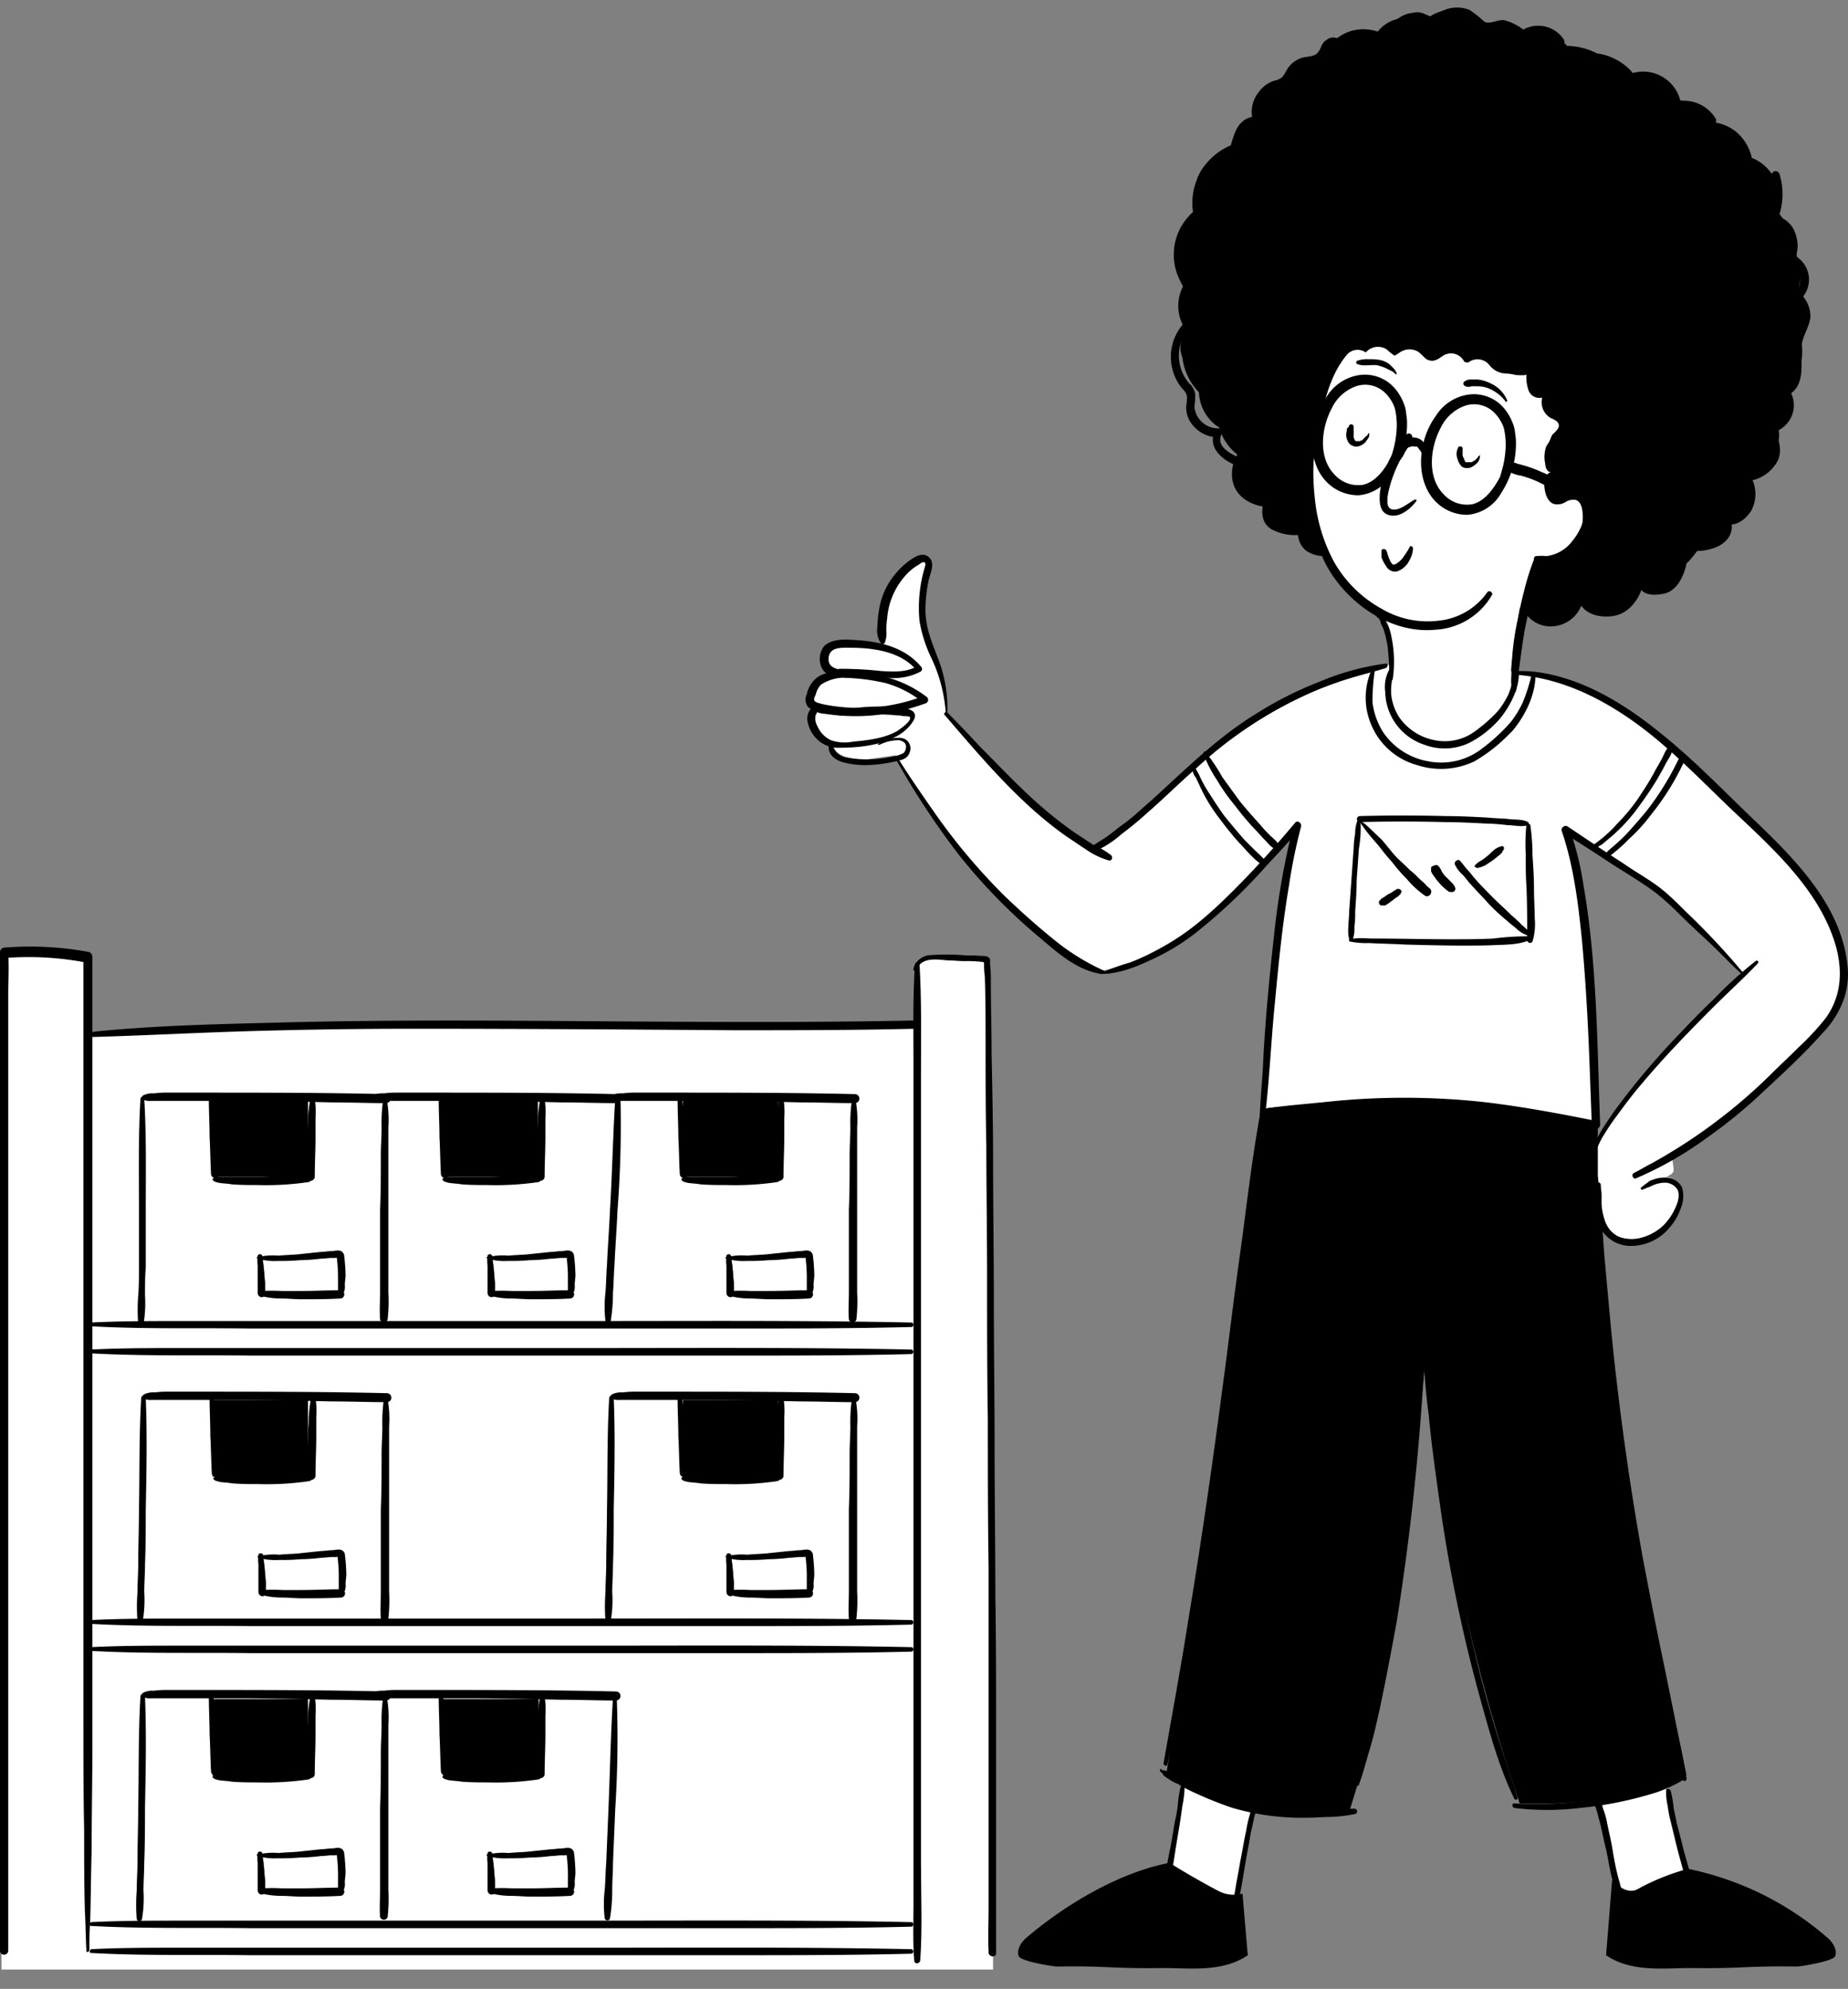 <svg xmlns="http://www.w3.org/2000/svg" width="316" height="340"><rect width="100%" height="100%" fill="#808080" stroke="none"/><g data-name="Group 29053"><g data-name="Group 29052"><path fill="#fff" d="M.257 336.688h169.558l-.642-137.061-.514-35.71s-9.505-.257-10.276-.128a2.185 2.185 0 0 0-1.413.771c-.128.128.385 9.5.385 9.5l-1.156 1.028h-43.288l-43.546.128-42.9.9-11.3.257.129-12.46s-11.437-1.025-12.725-1.025a2.148 2.148 0 0 0-2.055 1.154c0 .258-.129 30.059-.129 30.059l-.128 33.526.128 29.032v33.14l-.128 28.516Z" data-name="Path 22683"/><path fill="#fff" d="M222.867 85.687c2.312 7.579 4.239 10.019 4.239 10.019a62.279 62.279 0 0 0 5.523 7.065c2.056 1.8 3.6 1.67 4.368 4.5a32.872 32.872 0 0 1 .9 6.294 65.172 65.172 0 0 0-10.663 2.826c-4.624 1.8-14.643 6.937-18.112 9.891-3.6 2.955-10.147 9.506-10.147 9.506l-11.818 9.762s-9.249-7.194-11.048-8.349-14.129-14.9-14.129-14.9-.514-6.551-2.312-10.019a21.563 21.563 0 0 1-2.184-8.992c0-1.541 1.027-6.037 1.027-6.808s-1.927-1.156-3.469.514a19.692 19.692 0 0 0-3.852 6.936 39.121 39.121 0 0 0-.129 6.551s-5.523-1.027-7.964-.642-3.082 2.7-2.312 3.6 1.414 1.541 1.414 1.541a3.846 3.846 0 0 0-3.469 3.083c-.642 2.954.77 2.826.77 2.826a3.084 3.084 0 0 0 .257 3.982c1.8 2.055 2.441 2.312 2.954 3.211.513.771 1.8 1.67 5.009 1.8l5.4-.771 2.441 4.367s7.835 11.3 11.3 15.286a136.812 136.812 0 0 0 15.542 13.865c2.312 1.542 5.266 3.083 5.266 3.083s-.385.771 4.24-.642 14.772-7.45 19.4-12.717 10.019-10.4 10.019-10.4-2.183 13.1-2.569 17.213-1.67 18.883-2.183 23.378-.514 11.047-.514 11.047l-14.39 114.832-2.184 13.488 11.818 3.854 4.111-24.406 25.176-78.743 1.542-1.413 5.4 7.065 20.158 70.264 5.266 7.707 4.24 17.727 8.477-1.156 2.825-2.7s-2.312-8.992-3.982-18.24-4.752-31.471-4.752-31.471l-7.194-60.63 1.285-1.67s-.257 3.468 5.267 3.725a8.485 8.485 0 0 0 8.606-7.065 3.176 3.176 0 0 0-2.825-3.6s1.283-.386 1.283-1.156a18.763 18.763 0 0 0-.385-2.569s19.783-14.13 23.764-19.782c3.982-5.523 5.01-6.295 5.138-8.992.256-2.569-.642-9.891-2.184-12.331-1.414-2.441-3.854-6.166-3.854-6.166l-15.28 11.436s2.183 2.055 2.954 2.954 1.927 1.541.77 2.441-10.662 10.276-14.771 15.157-10.406 14.129-10.406 14.129.514-4.367.514-4.5c0-.257-1.027-24.406-1.285-27.36s-1.927-15.415-2.7-18.369-1.155-4.367-1.155-4.367 9.5 6.551 11.818 8.093 5.137 2.826 6.936 4.625c1.927 1.67 8.092 7.835 8.092 7.835l14.772-10.662s-2.184-3.6-12.075-12.973c-9.89-9.506-15.671-14.644-15.671-14.644s-7.707-6.037-12.846-7.45a60.694 60.694 0 0 0-10.019-1.8l1.542-10.79s20.166-9.891 19.652-20.3-3.467-22.351-11.945-27.874c-8.607-5.523-5.4-8.735-19.911-8.35s-26.076 9.762-26.076 9.762-4.107 15.043-4.107 17.743c.257 3.079 5.396 10.786 5.396 10.786Z" data-name="Path 22684"/><g data-name="Group 28811"><g data-name="Group 28767"><g data-name="Group 28766"><path d="M224.664 71.3a49.719 49.719 0 0 0-1.026 13.1 28.483 28.483 0 0 0 3.082 12.072c3.469 6.551 11.048 11.946 18.755 11.176a11.886 11.886 0 0 0 9.633-5.909c.257-.514-.513-.9-.771-.514a11.584 11.584 0 0 1-8.348 4.881 15.386 15.386 0 0 1-9.763-2.055 20.968 20.968 0 0 1-8.092-7.964 28.865 28.865 0 0 1-3.341-11.3 38.59 38.59 0 0 1-.128-6.68c0-2.312.258-4.624.386-6.936-.128 0-.386 0-.386.128Z" data-name="Path 22685"/></g></g><g data-name="Group 28785"><g data-name="Group 28784"><g data-name="Group 28769"><g data-name="Group 28768"><path d="M303.019 30.066a9.919 9.919 0 0 1-.384 7.194c-.128.257.128.771.384.771 3.083.514 2.955 3.853 2.7 6.294 0 .257.128.514.256.514 1.927 1.156 2.569 3.854.77 5.4a.622.622 0 0 0 0 .9c2.7 2.569.128 4.881-.128 7.707-.256 2.441 1.029 6.166-1.668 7.707a.793.793 0 0 0-.258.9 3.4 3.4 0 0 1-1.54 5.138.539.539 0 0 0-.386.771 4.883 4.883 0 0 1-3.726 5.909.671.671 0 0 0 .386 1.285 6.328 6.328 0 0 0 4.624-7.579l-.384.771a4.792 4.792 0 0 0 2.311-7.065c-.128.257-.128.642-.256.9 3.083-1.67 2.183-5.4 2.311-8.221.128-1.927 1.413-3.468 1.543-5.267a5.337 5.337 0 0 0-1.671-3.853v.9a4.628 4.628 0 0 0-.128-6.808c-.256-.257-.514-.386-.514-.514-.128-.385.13-1.156.13-1.541a6.7 6.7 0 0 0-.517-2.7 4.463 4.463 0 0 0-3.337-2.7l.384.771a11.738 11.738 0 0 0 .384-7.835c-.256-.9-1.54-.642-1.285.257Z" data-name="Path 22686"/></g></g><g data-name="Group 28771"><g data-name="Group 28770"><path d="M228.905 6.689a1.751 1.751 0 0 0-2.056.128c-.9.514-.9 1.413-1.413 2.055-.771 1.028-2.056.642-3.213 1.156a4.54 4.54 0 0 0-2.183 1.927c-.386.642-.642 1.285-1.285 1.541-.386.257-.9.257-1.412.514a5.166 5.166 0 0 0-2.056 1.67 5.414 5.414 0 0 0-1.027 5.01c.256-.257.386-.514.642-.771-2.953 0-3.982 2.7-4.368 5.138.13-.128.258-.257.386-.385a10.657 10.657 0 0 0-6.809 12.2c.13.771 1.415.514 1.285-.385a9.186 9.186 0 0 1 5.91-10.533q.386-.193.385-.385c.258-1.8.771-4.239 3.083-4.239a.644.644 0 0 0 .642-.771 4.594 4.594 0 0 1 1.8-4.881c1.285-.771 2.7-.642 3.467-2.055.514-.9.642-1.67 1.671-2.055.9-.385 1.8-.128 2.569-.514a2.045 2.045 0 0 0 1.154-.9c.386-.514.9-2.569 1.928-2.055 1.027.129 1.67-1.028.9-1.413Z" data-name="Path 22687"/></g></g><g data-name="Group 28773"><g data-name="Group 28772"><path d="M267.44 6.817a5.246 5.246 0 0 0-7.321-1.541c.256 0 .514.128.77.128a8.873 8.873 0 0 0-3.6-1.927c-1.157-.257-2.7.9-3.6.129a17.942 17.942 0 0 0-2.437-1.928 5.869 5.869 0 0 0-3.339-.257 6.215 6.215 0 0 0-1.413.514c-.514.257-1.029.9-1.543.9-.642 0-1.285-.514-1.927-.642a2.624 2.624 0 0 0-1.413 0 4.941 4.941 0 0 0-4.368 3.725c-.128.771 1.157 1.156 1.285.385.386-2.569 3.211-3.34 5.269-2.441a2.605 2.605 0 0 0 2.183.129c.77-.385 1.285-1.156 2.311-1.285a5.1 5.1 0 0 1 3.083.514c.9.514 1.285 1.541 2.313 1.927a2.212 2.212 0 0 0 1.8-.128c1.8-.771 3.081.128 4.493 1.156a.854.854 0 0 0 .773.129 4 4 0 0 1 5.65 1.156c.258.771 1.415.128 1.029-.642Z" data-name="Path 22688"/></g></g><g data-name="Group 28775"><g data-name="Group 28774"><path d="M279.514 13.625a5.374 5.374 0 0 1 6.679 4.239.718.718 0 0 0 .77.642 5.1 5.1 0 0 1 5.266 2.441c.386.771 1.543.128 1.157-.642a6.313 6.313 0 0 0-6.681-2.954c.258.257.517.385.773.642a6.561 6.561 0 0 0-8.222-5.524c-.9.128-.642 1.285.258 1.156Z" data-name="Path 22689"/></g></g><g data-name="Group 28783"><g data-name="Group 28776"><path d="M202.698 56.657a11.394 11.394 0 0 1 .642-7.707 12.9 12.9 0 0 1-1.542-6.166 7.847 7.847 0 0 1 1.027-3.854 6.894 6.894 0 0 1 1.157-1.541 1.279 1.279 0 0 1 .642-.514c-.514-3.211-.77-6.551 1.927-9.12a7.222 7.222 0 0 1 3.726-1.8 8.543 8.543 0 0 1 1.154-3.468 9.52 9.52 0 0 1 2.955-2.569 8.181 8.181 0 0 1 1.8-4.367 6.6 6.6 0 0 1 2.954-1.927 4.626 4.626 0 0 1 1.415-.257 4.534 4.534 0 0 1 .513-1.156 6.1 6.1 0 0 1 2.954-2.441 8.592 8.592 0 0 1 2.44-.642 7.721 7.721 0 0 1 4.626-3.849 7.64 7.64 0 0 1 4.5.129 6.028 6.028 0 0 1 3.469-2.184 7.649 7.649 0 0 1 4.495.385 6.777 6.777 0 0 1 4.876-1.93 7.176 7.176 0 0 1 5.267 2.312 7.094 7.094 0 0 1 2.825.129 5.4 5.4 0 0 1 2.569 1.285 8.236 8.236 0 0 1 8.865 2.441 11.7 11.7 0 0 1 5.138 1.285 9.412 9.412 0 0 1 3.21 1.028 9.631 9.631 0 0 1 2.313 1.67c.256.257.641.771 1.027 1.156a3.494 3.494 0 0 1 1.157 0 9.219 9.219 0 0 1 3.21.9 8.411 8.411 0 0 1 2.312 1.927 11.126 11.126 0 0 1 .77 1.285c.771.129 2.184.771 2.441.771a7.611 7.611 0 0 1 2.441 1.413 8.218 8.218 0 0 1 1.285 1.67 7.3 7.3 0 0 1 4.368 2.312 8.012 8.012 0 0 1 1.926 3.725 7.405 7.405 0 0 1 3.469 2.826 8.051 8.051 0 0 1 .9 6.423 6.422 6.422 0 0 1 1.671 2.7 6.2 6.2 0 0 1 .257 3.725 7.837 7.837 0 0 1 1.67 2.826 6.535 6.535 0 0 1 0 3.854 8.529 8.529 0 0 1 1.54 3.725 8.292 8.292 0 0 1-1.154 5.01 7.535 7.535 0 0 1 .256 2.441 9.96 9.96 0 0 1-2.312 5.909 5.485 5.485 0 0 1 .128 3.211 6.5 6.5 0 0 1-2.44 3.6 6.021 6.021 0 0 1-.385 2.184 4.906 4.906 0 0 1-3.469 2.7 6.282 6.282 0 0 1-1.8 2.312 8.65 8.65 0 0 1-3.211 6.808c-.128.257-.128.385-.257.642a7.4 7.4 0 0 1-5.651 3.982 12.971 12.971 0 0 1-5.009 3.083 6.34 6.34 0 0 1-4.369-.128 10.938 10.938 0 0 1-9.761-.514c-.13 0-.13-.128-.258-.128-.513-.257-.9-.385-1.411-.642a5.154 5.154 0 0 0 1.926-1.8 7.5 7.5 0 0 0 .77-3.34c0-.9-.127-2.7-1.285-2.954a2.5 2.5 0 0 0-1.67.385 2.669 2.669 0 0 1-1.67.385c-1.285-.128-1.8-1.67-1.927-2.826-.127-1.028.128-2.441 1.158-2.7-.644.128-1.03-.771-1.03-1.413a5.325 5.325 0 0 1 .128-2.826c.13-.385.516-.771.644-1.156.258-.514.258-.9.771-1.285.385-.385.9-.9.771-1.413-.13-.642-.9-.9-1.415-1.156a3.116 3.116 0 0 1-1.412-3.468 2 2 0 0 1-2.311-1.156 6.849 6.849 0 0 1-.386-2.826c0 .257-1.542.128-1.8.128a7.5 7.5 0 0 0-1.668-.257 3.767 3.767 0 0 1-2.952-1.55 2.576 2.576 0 0 0-3.469-.385c-.129.128-.642 0-.77-.129a2.512 2.512 0 0 0-3.726-.9c-.771.514-1.412 1.028-2.44.642-.516-.129-1.157-1.156-1.928-1.541a2.947 2.947 0 0 0-3.082.385c-.257.128-.385.257-.644.385h-.128a11.388 11.388 0 0 1-1.285-1.028 2.737 2.737 0 0 0-3.467.385l-.128.129a2.4 2.4 0 0 0-3.213.385c-3.21 3.854-4.11 8.992-5.009 13.873a58.326 58.326 0 0 0-1.029 8.093l-.513-.257a4.221 4.221 0 0 1-4.239-.514 1.629 1.629 0 0 0-.771-.129c-.385-.128-.769-.128-1.027-.257a7.62 7.62 0 0 1-2.954-1.67 5.715 5.715 0 0 1-.771-.9 6.925 6.925 0 0 1-2.569-1.285 8.958 8.958 0 0 1-2.954-4.5 7.478 7.478 0 0 1-3.469-6.037 10.227 10.227 0 0 1-2.825-5.909 4.8 4.8 0 0 1 .51-4.488Z" data-name="Path 22690"/></g><g data-name="Group 28778"><g data-name="Group 28777"><path d="M207.837 34.178a9.7 9.7 0 0 0-6.423 12.974c.642 1.541 1.67 3.6 3.467 3.854.771.129 1.157-1.156.386-1.285-1.543-.257-2.441-2.441-2.828-3.725a8.114 8.114 0 0 1-.128-4.625 9.082 9.082 0 0 1 6.038-6.166c.644 0 .257-1.285-.513-1.028Z" data-name="Path 22691"/></g></g><g data-name="Group 28780"><g data-name="Group 28779"><path d="M202.442 48.693a7.2 7.2 0 0 0 0 7.193c0-.257.129-.513.129-.771a8.534 8.534 0 0 0-.9 10.662c.385.642 1.154 1.156 1.285 1.927a7.92 7.92 0 0 1-.13 1.8 4.755 4.755 0 0 0 .771 2.7 5.743 5.743 0 0 0 4.625 2.569c-.128-.386-.386-.642-.514-1.028-1.285 2.955 1.54 5.01 3.854 5.909a15.592 15.592 0 0 1 2.569 1.156c.642.386 1.285 1.285 2.055 1.541 1.285.385 2.313-.642 3.083-1.541-.385-.128-.77-.128-1.029-.257a3.106 3.106 0 0 0 5.782.771.662.662 0 1 0-1.157-.642 1.87 1.87 0 0 1-3.469-.514c-.128-.385-.77-.642-1.029-.257s-.9 1.156-1.282 1.156c-.644.129-1.157-.642-1.671-1.028a8.33 8.33 0 0 0-2.055-1.156c-1.671-.771-5.653-2.055-4.5-4.624a.7.7 0 0 0-.512-1.027 4.075 4.075 0 0 1-4.11-3.725 12.507 12.507 0 0 0 .128-2.183 3.183 3.183 0 0 0-1.027-1.8 7.283 7.283 0 0 1 .256-9.762.6.6 0 0 0 .128-.771 6.049 6.049 0 0 1 0-5.909c.257-.385-.769-1.028-1.285-.385Z" data-name="Path 22692"/></g></g><g data-name="Group 28782"><g data-name="Group 28781"><path d="M286.451 92.624a5.369 5.369 0 0 1-3.34 2.442 6.013 6.013 0 0 1-2.183.257 14.941 14.941 0 0 1-2.313-.514c-1.54-.129-2.441 1.285-3.854 1.413-1.668.129-3.467-.9-4.882-1.67a.661.661 0 1 0-.64 1.157 11.984 11.984 0 0 0 5.008 1.927 4.816 4.816 0 0 0 2.313-.642 3.374 3.374 0 0 1 1.154-.642 2.446 2.446 0 0 1 1.671.128 7.2 7.2 0 0 0 8.094-3.083c.642-.77-.514-1.413-1.029-.77Z" data-name="Path 22693"/></g></g></g></g></g><g data-name="Group 28794"><g data-name="Group 28787"><g data-name="Group 28786"><path d="M254.851 69.888c2.313.77 3.083 3.339 3.083 5.523a14.183 14.183 0 0 1-1.668 6.551c-1.029 1.8-2.441 3.726-4.5 4.239a5.405 5.405 0 0 1-4.88-1.67c-2.955-2.954-2.313-8.092-.514-11.432a7.308 7.308 0 0 1 4.11-3.725 4.856 4.856 0 0 1 4.882 1.027 6.678 6.678 0 0 1 1.8 2.826 12.687 12.687 0 0 1 .256 3.854 16.378 16.378 0 0 1-.642 3.469 14.928 14.928 0 0 1-1.413 3.6c-.384.514.514.9.77.514a11.779 11.779 0 0 0 2.055-3.468 20.791 20.791 0 0 0 .9-3.854 14.767 14.767 0 0 0-.128-4.111 9 9 0 0 0-1.8-3.469 6.763 6.763 0 0 0-6.036-2.312 7.9 7.9 0 0 0-5.653 3.726c-2.828 3.853-3.6 10.276-.386 14.129a7.557 7.557 0 0 0 5.908 2.7 7.383 7.383 0 0 0 5.78-3.854 15.41 15.41 0 0 0 2.441-8.863c-.128-2.7-1.54-5.395-4.237-6.037a.33.33 0 0 0-.13.642Z" data-name="Path 22694"/></g></g><g data-name="Group 28789"><g data-name="Group 28788"><path d="M236.225 66.548c2.312.771 3.082 3.34 3.082 5.523a14.156 14.156 0 0 1-1.67 6.551c-1.027 1.8-2.44 3.725-4.495 4.239a5.408 5.408 0 0 1-4.882-1.67c-2.953-2.955-2.312-8.093-.514-11.432a7.3 7.3 0 0 1 4.112-3.725 4.852 4.852 0 0 1 4.88 1.027 6.635 6.635 0 0 1 1.8 2.826 12.723 12.723 0 0 1 .257 3.853 16.365 16.365 0 0 1-.644 3.469 14.877 14.877 0 0 1-1.413 3.6c-.385.514.514.9.771.514a11.814 11.814 0 0 0 2.056-3.469 20.883 20.883 0 0 0 .9-3.854 14.764 14.764 0 0 0-.128-4.11 8.98 8.98 0 0 0-1.8-3.469 6.757 6.757 0 0 0-6.038-2.312 7.9 7.9 0 0 0-5.651 3.725c-2.825 3.854-3.6 10.276-.386 14.13a7.561 7.561 0 0 0 5.91 2.7 7.378 7.378 0 0 0 5.779-3.854 15.41 15.41 0 0 0 2.441-8.863c-.128-2.7-1.54-5.4-4.239-6.038-.385-.129-.513.514-.128.642Z" data-name="Path 22695"/></g></g><g data-name="Group 28791"><g data-name="Group 28790"><path d="M244.192 77.981v-.642a.764.764 0 0 0-.13-.514 2.555 2.555 0 0 0-.514-1.027 2.04 2.04 0 0 0-1.157-.9 3.534 3.534 0 0 0-1.154-.129 2.521 2.521 0 0 0-2.183 1.157 4.594 4.594 0 0 0-.517 1.156c0 .129 0 .129-.128.257v.13c0 .257-.128.257 0 .129 0 .257-.128.513 0 .77a.592.592 0 0 0 .9.385 1.775 1.775 0 0 0 .384-.513c.128-.129.258-.258.258-.386.128-.129.128-.257.256-.514 0-.128.13-.384.13-.128 0-.129 0-.129.128-.257 0-.129.128-.258.256-.386 0-.129-.128.128 0 0a.126.126 0 0 0 .128-.129h.128c.128 0 .258-.128.386-.128h.642c-.256 0 .256.128.128 0h.128l.128.128c.258.257.258.385.517.642.128.257.256.642.64.771l-.128-.129.256.257c.13.514.386.386.517 0Z" data-name="Path 22696"/></g></g><g data-name="Group 28793"><g data-name="Group 28792"><path d="M257.549 80.036c.384.771 1.668 1.156 2.569 1.285a20.5 20.5 0 0 1 2.569.9c1.668.771 3.209 1.67 4.88 2.441.386.129.9-.128.514-.514a10.147 10.147 0 0 0-4.5-3.468 23 23 0 0 0-2.7-1.028c-.512-.128-.9-.257-1.413-.385a3.262 3.262 0 0 0-1.54-.257c-.384 0-.514.642-.384 1.028Z" data-name="Path 22697"/></g></g></g><g data-name="Group 28796"><g data-name="Group 28795"><path d="M241.876 85.429c-1.026.514-2.825 2.184-4.11 1.542-.642-.386-.514-1.285-.514-1.927a15.292 15.292 0 0 1 .514-2.312 23.036 23.036 0 0 1 1.668-4.111q.58-.963 1.157-1.927a5.878 5.878 0 0 0 .9-2.055.608.608 0 0 0-.773-.514 5.5 5.5 0 0 0-1.8 2.055 25.068 25.068 0 0 0-1.412 2.569 21.315 21.315 0 0 0-1.543 5.395c-.128 1.67-.128 3.725 1.927 3.983 1.671.257 3.47-1.285 4.368-2.569a.282.282 0 0 0-.386-.129Z" data-name="Path 22698"/></g></g><g data-name="Group 28798"><g data-name="Group 28797"><path d="M233.914 74.255c-.128.128-.128.257-.256.257l-.258.257c-.128.129-.384.385-.514.513h-.128a.126.126 0 0 0-.128.129h-.77a.126.126 0 0 1-.128-.129l-.13-.128v-.129a.125.125 0 0 0-.128-.128V72.971a.423.423 0 0 0-.77-.258v.129l-.128.129a.125.125 0 0 1-.128.128.127.127 0 0 1-.13.129v.128c0 .258-.128.642-.128.9a2.463 2.463 0 0 0 .514 1.541 1.653 1.653 0 0 0 1.543.514 2.681 2.681 0 0 0 1.285-.77c.128-.258.384-.514.512-.771a1.1 1.1 0 0 0 0-.9c.128.257-.128.128-.128.386Z" data-name="Path 22699"/></g></g><g data-name="Group 28800"><g data-name="Group 28799"><path d="M253.052 77.851c-.128 0-.128.128-.256.128 0 .129-.128.129-.128.258-.128.128-.386.384-.514.514h-.128l-.13.129c-.128 0-.128.128-.256.128h-1.03c.13 0 0 0-.128-.128v-.13a.126.126 0 0 0-.128-.129v-.128c0-.129 0-.129-.128-.257 0-.129-.128-.258-.128-.386v-1.284c0-.129-.256-.257-.386-.257s-.386 0-.386.257a2.217 2.217 0 0 0-.128 1.8 3.049 3.049 0 0 0 .773 1.413 1.789 1.789 0 0 0 1.8 0 3.448 3.448 0 0 0 1.029-.9 1.837 1.837 0 0 0 .256-.771v-.386c.128.129.128 0 0 .129Z" data-name="Path 22700"/></g></g><g data-name="Group 28802"><g data-name="Group 28801"><path d="M257.678 68.346a5.519 5.519 0 0 0-2.828-2.826 6.14 6.14 0 0 0-2.183-.642h-1.157a1.794 1.794 0 0 0-1.157.385c-.256.257-.128.642.256.771a1.42 1.42 0 0 0 1.029 0h1.029a5.161 5.161 0 0 1 1.927.385 6.749 6.749 0 0 1 2.825 2.184c.13.257.386 0 .258-.257Z" data-name="Path 22701"/></g></g><g data-name="Group 28804"><g data-name="Group 28803"><path d="M238.792 63.721a2.68 2.68 0 0 0-.512-.771l-.645-.642a3.961 3.961 0 0 0-1.668-.771 9.759 9.759 0 0 0-1.927-.128 5 5 0 0 0-1.927.257.318.318 0 0 0-.128.514c1.029.514 2.313.129 3.467.257a7.247 7.247 0 0 1 1.543.514l.77.386a2.679 2.679 0 0 1 .77.513c.128.257.384.129.256-.128Z" data-name="Path 22702"/></g></g><g data-name="Group 28806"><g data-name="Group 28805"><path d="M241.105 93.394a11.764 11.764 0 0 1-1.026 1.67 4.111 4.111 0 0 1-1.285 1.285c-.258.128-.514.257-.645.128s-.384-.384-.384-.514a6.233 6.233 0 0 1-.384-.9c0-.129-.13-.257-.13-.386v-.129c-.128-.128-.128-.384-.256-.514-.13-.257-.77-.257-.77.129v.77a1.163 1.163 0 0 0 .128.642 5.144 5.144 0 0 0 .642 1.157 1.785 1.785 0 0 0 1.026.9 1.522 1.522 0 0 0 1.285-.129 3.513 3.513 0 0 0 1.671-1.67 4.319 4.319 0 0 0 .642-2.183c-.128-.257-.384-.385-.514-.257Z" data-name="Path 22703"/></g></g><g data-name="Group 28808"><g data-name="Group 28807"><path d="M270.521 85.687a5.7 5.7 0 0 1 .128 3.6 9.84 9.84 0 0 1-1.8 3.211 6.537 6.537 0 0 1-2.569 2.055 7.341 7.341 0 0 1-1.8.514 8.413 8.413 0 0 0-1.8 0c-.384 0-.514.642-.256.77a2.524 2.524 0 0 0 1.924.386 5.382 5.382 0 0 0 2.057-.514 6.666 6.666 0 0 0 3.081-2.569 10.308 10.308 0 0 0 1.929-3.724 4.988 4.988 0 0 0-.514-3.854c0-.386-.386-.258-.386.128Z" data-name="Path 22704"/></g></g><g data-name="Group 28810"><g data-name="Group 28809"><path d="M262.429 95.32a41.15 41.15 0 0 0-1.8 5.652c-.514 1.927-.9 3.854-1.285 5.78a45.475 45.475 0 0 0-.773 5.653 23.817 23.817 0 0 0-.128 2.954 10.479 10.479 0 0 0 .128 2.826c0 .258.514.258.642 0a19.171 19.171 0 0 0 .386-2.7c.128-.9.256-1.927.384-2.826.258-1.927.514-3.854.9-5.78.384-1.8.77-3.725 1.157-5.524.512-1.927 1.157-3.724 1.54-5.651-.128-.514-.9-.9-1.157-.386Z" data-name="Path 22705"/></g></g><path d="M293.001 87.357c-.256 4.752-4.624 8.992-4.624 8.992s-.77 4.5-3.854 5.138-3.854-.642-3.854-.642-1.285 4.11-5.138 4.5-5.138-1.8-5.138-1.8a5.644 5.644 0 0 1-4.368 3.468 5.245 5.245 0 0 1-5.266-2.311l2.057-8.864s2.569 1.67 7.449-3.725 22.736-4.756 22.736-4.756Z" data-name="Path 22706"/><path d="M303.406 73.356c.645 1.542 1.8 4.111 0 6.294a6.47 6.47 0 0 1-3.723 2.441 6.026 6.026 0 0 1-.258 5.266c-1.54 2.313-3.339 2.313-3.339 2.313s.514 2.312-2.311 3.724a8.592 8.592 0 0 1-5.783.514l3.6-12.846 5.394-6.679Z" data-name="Path 22707"/><path d="M210.663 81.19c-.129-4.752 5.138-7.578 5.138-7.578l8.091 6.936c.644 4.882.644 9.891 2.184 14.516a5.606 5.606 0 0 1-2.7-.9 3.747 3.747 0 0 1-1.412-2.7 8.513 8.513 0 0 1-4.368-.9c-2.313-1.156-1.67-3.982-1.67-3.982s-5.135-.639-5.263-5.392Z" data-name="Path 22708"/></g><g data-name="Group 28812"><path d="M212.462 323.713a5.671 5.671 0 0 1-3.984-.386c-5.136-2.7-8.476-4.882-8.476-4.882-8.22 1.543-17.471 6.809-24.534 12.848-.771.642-1.67 1.924-1.285 3.081.256.9 5.907 1.8 6.551 1.8 8.992-.128 9.12.384 18.112.258 4.753 0 10.148.77 14.515-2.183Z" data-name="Path 22709"/></g><g data-name="Group 28814"><g data-name="Group 28813"><path d="M259.348 115.359c8.091.642 15.284 4.368 21.707 9.249 5.525 4.239 10.4 9.377 15.415 14.13 6.809 6.423 14.516 13.359 17.341 22.608 1.285 4.367 1.157 8.735-1.54 12.588a44.9 44.9 0 0 1-4.754 5.138c-1.54 1.542-3.211 3.082-4.752 4.624a92.94 92.94 0 0 1-20.294 15.157c-1.029.514-2.057 1.157-3.086 1.67-.512.257-.128 1.157.386.9a61.027 61.027 0 0 0 11.947-6.806 85.02 85.02 0 0 0 9.89-8.092c3.467-3.211 6.937-6.423 10.018-9.891a16.306 16.306 0 0 0 3.6-5.651 13.2 13.2 0 0 0 .642-6.295c-1.154-9.89-8.733-17.6-15.543-24.149-5.394-5.137-10.532-10.534-16.313-15.157-6.167-5.009-13.36-9.5-21.454-10.532a24.576 24.576 0 0 0-3.081-.129c-.386.129-.386.642-.128.642Z" data-name="Path 22710"/></g></g><g data-name="Group 28816"><g data-name="Group 28815"><path d="M187.927 166.483c3.082.129 6.294-1.155 8.992-2.44a37.14 37.14 0 0 0 8.091-5.01 94.027 94.027 0 0 0 11.561-11.047c1.928-2.056 3.854-4.111 5.651-6.295a7.135 7.135 0 0 1-1.026-.642 131.907 131.907 0 0 0-3.341 18.883c-.771 6.808-1.413 13.616-1.8 20.424-.128 3.469-.514 7.065-.642 10.534 0 .642.77.513.9 0 .769-6.423 1.027-12.846 1.67-19.268.642-6.808 1.285-13.488 2.44-20.3a92.209 92.209 0 0 1 2.056-10.019c.128-.642-.642-1.155-1.027-.642-3.341 3.982-6.808 7.835-10.406 11.432-3.854 3.854-7.963 7.579-12.844 10.148a43.5 43.5 0 0 1-5.01 2.312 36.77 36.77 0 0 0-5.266 1.927Z" data-name="Path 22711"/></g></g><g data-name="Group 28818"><g data-name="Group 28817"><path d="M298.012 166.228a124.564 124.564 0 0 0-9.763-10.406c-1.285-1.285-2.569-2.569-3.982-3.724-2.055-1.671-4.5-2.955-6.68-4.5-3.21-2.055-6.423-4.24-9.5-6.295-.514-.385-1.285.257-1.027.771 2.054 6.038 2.825 12.459 3.469 18.882.641 7.065 1.026 14.13 1.285 21.2.128 3.469.256 6.808.385 10.276.256-.257.641-.514.9-.771-6.295-1.285-12.59-2.44-18.883-3.211a126.292 126.292 0 0 0-26.976-.128c-3.6.385-7.194.642-10.789 1.157-.642.128-.386 1.027.257.9 1.155-.128 2.44-.256 3.6-.385 1.8-.128 3.726-.257 5.523-.385 4.625-.257 9.12-.514 13.745-.514 4.239 0 8.606.129 12.846.514 4.367.514 8.733 1.157 12.973 1.927 2.439.385 4.88.9 7.321 1.413a.722.722 0 0 0 .9-.77c-.513-13.616-.513-27.361-2.826-40.719a53.1 53.1 0 0 0-2.44-9.891c-.385.256-.644.513-1.029.771 2.826 1.8 5.651 3.6 8.351 5.394 2.439 1.542 5.008 3.083 7.449 4.881a46 46 0 0 1 3.726 3.341c1.671 1.67 3.469 3.339 5.138 4.881 1.927 1.8 3.724 3.724 5.653 5.523.256.514.641.128.385-.128Z" data-name="Path 22712"/></g></g><g data-name="Group 28820"><g data-name="Group 28819"><path d="M280.925 203.35c.514-.257 1.029-.385 1.543-.642a5.4 5.4 0 0 1 1.927-.514 2.552 2.552 0 0 1 2.441 1.157c.512 1.027 0 2.44-.514 3.469a10.311 10.311 0 0 1-1.671 2.44c-2.7 2.826-8.35 4.111-10.148-.384a11.044 11.044 0 0 1-.64-2.955v-1.67c0-.513-.13-1.029-.13-1.67a.459.459 0 0 0-.9-.128 6.515 6.515 0 0 0-.256 1.67v1.926a9.084 9.084 0 0 0 .768 3.211 5.9 5.9 0 0 0 5.653 3.726 8.545 8.545 0 0 0 6.553-3.211 9.243 9.243 0 0 0 1.8-3.082 5.327 5.327 0 0 0 .256-3.726 3.145 3.145 0 0 0-2.953-1.67 5.809 5.809 0 0 0-2.055.385 2.047 2.047 0 0 0-.9.513 9.152 9.152 0 0 0-1.157.9c0 .128.128.385.384.257Z" data-name="Path 22713"/></g></g><g data-name="Group 28822"><g data-name="Group 28821"><path d="M215.547 189.991c-1.285 7.064-2.184 14.258-3.083 21.322-1.029 7.194-1.928 14.258-2.826 21.452-1.926 14.774-3.982 29.417-6.423 44.06-1.285 8.222-2.825 16.442-4.24 24.534-.128.514.644.642.644.256 1.671-7.192 2.955-14.514 4.11-21.837s2.313-14.643 3.341-22.093q3.084-21.773 5.782-43.544c1.026-8.094 2.311-16.057 3.082-24.149.128-.258-.385-.385-.385 0Z" data-name="Path 22714"/></g></g><g data-name="Group 28824"><g data-name="Group 28823"><path d="M198.46 302.902a1.29 1.29 0 0 1 .513.642c.258.128.516.386.771.514a6.857 6.857 0 0 0 1.67.9 24.956 24.956 0 0 0 3.213 1.671 61.418 61.418 0 0 0 6.166 2.441 42.727 42.727 0 0 0 12.715 1.668c1.285 0 2.569-.128 3.854-.128a25.172 25.172 0 0 0 4.369-.514.459.459 0 0 0-.129-.9c-1.285 0-2.44.128-3.724.128-1.157 0-2.441.128-3.6.128a53.909 53.909 0 0 1-6.423-.256 39.139 39.139 0 0 1-12.073-3.211c-1.155-.514-2.312-1.029-3.469-1.668-.641-.386-1.285-.645-1.926-1.029a5.723 5.723 0 0 0-.9-.514c-.257-.128-.644-.128-.9-.258-.128-.384-.384.13-.128.386Z" data-name="Path 22715"/></g></g><g data-name="Group 28826"><g data-name="Group 28825"><path d="M243.419 227.627c-.77 10.79-1.8 21.452-3.083 32.242-1.285 10.148-2.825 20.3-4.882 30.316-.512 2.569-1.154 5.138-1.8 7.577s-1.285 4.882-1.927 7.194c-.13.385.514.513.642.128.77-2.054 1.285-4.239 1.927-6.294.642-2.183 1.154-4.5 1.668-6.808 1.029-4.881 1.927-9.635 2.827-14.515a431.171 431.171 0 0 0 3.854-31.472c.512-6.164.9-12.331 1.285-18.369-.128-.128-.514-.128-.514 0Z" data-name="Path 22716"/></g></g><g data-name="Group 28828"><g data-name="Group 28827"><path d="M243.287 226.856a120.2 120.2 0 0 0 1.029 15.159c.512 5.394 1.285 10.791 2.055 16.185a262.605 262.605 0 0 0 6.937 32.884c1.54 5.525 3.081 11.176 5.65 16.442a.289.289 0 0 0 .514-.257c-1.543-4.881-3.211-9.634-4.624-14.644-1.54-5.266-2.825-10.532-3.982-15.928a356.62 356.62 0 0 1-5.394-32.883c-.386-2.955-.645-5.782-.9-8.735-.256-2.7-.384-5.523-.77-8.223 0-.256-.514-.384-.514 0Z" data-name="Path 22717"/></g></g><g data-name="Group 28833"><g data-name="Group 28830"><g data-name="Group 28829"><path d="M272.708 201.295c0 4.112.256 8.222.514 12.46.258 3.854.514 7.579.9 11.433.645 6.936 1.285 13.742 2.185 20.681 1.668 12.33 3.854 24.662 6.423 36.864.77 3.469 1.54 7.066 2.311 10.535.77 3.6 1.543 7.321 2.7 10.917.128.513.77.257.64-.256-.512-3.341-1.285-6.68-1.924-9.891s-1.285-6.295-1.929-9.5c-1.285-6.039-2.439-12.077-3.6-18.113a496.138 496.138 0 0 1-5.4-38.792c-.384-4.11-.768-8.35-1.154-12.588-.386-4.625-.514-9.249-1.157-13.873 0-.129-.514-.129-.514.128Z" data-name="Path 22718"/></g></g><g data-name="Group 28832"><g data-name="Group 28831"><path d="M258.962 309.07a46.637 46.637 0 0 0 11.175 0 63.391 63.391 0 0 0 11.947-2.313 22.135 22.135 0 0 0 5.653-2.441c.384-.256.128-1.157-.386-.9a56.39 56.39 0 0 1-6.551 2.441c-2.441.645-4.882 1.157-7.321 1.671a68.491 68.491 0 0 1-14.516.77c-.386-.128-.514.642 0 .773Z" data-name="Path 22719"/></g></g></g><g data-name="Group 28835"><g data-name="Group 28834"><path d="M202.059 304.828a17.55 17.55 0 0 0-.644 3.6 23.7 23.7 0 0 1-.513 2.953c-.258 1.543-.514 3.083-.771 4.5a53.406 53.406 0 0 0-1.157 7.707c0 .386.516.386.644.13.641-2.569 1.026-5.138 1.413-7.707l.77-4.626.386-2.7a18.42 18.42 0 0 0 .385-3.726c0-.384-.385-.512-.513-.128Z" data-name="Path 22720"/></g></g><g data-name="Group 28837"><g data-name="Group 28836"><path d="M214.646 308.425c-.644.128-.771 1.157-.9 1.671a18.366 18.366 0 0 0-.644 2.825c-.385 1.668-.641 3.47-1.026 5.266-.258 1.671-.644 3.47-.9 5.138-.385 2.057-.9 3.982-1.285 6.039 0 .384.385.384.513.128 1.413-3.47 1.927-7.323 2.569-11.049.258-1.668.642-3.337.9-5.138.257-.9.385-1.8.644-2.825.128-.642.641-1.54.128-2.055Z" data-name="Path 22721"/></g></g><g data-name="Group 28838"><path d="M275.662 321.402s2.313 2.695 4.368 1.538a38.927 38.927 0 0 1 8.605-3.467 52.268 52.268 0 0 1 23.892 11.819c.77.642 1.671 1.924 1.285 3.081-.256.9-5.908 1.8-6.551 1.8-8.992-.128-9.12.384-18.112.258-4.752 0-10.148.77-14.516-2.183Z" data-name="Path 22722"/></g><g data-name="Group 28840"><g data-name="Group 28839"><path d="M284.909 305.984a9.659 9.659 0 0 0 .256 2.7 19.632 19.632 0 0 0 .514 2.7c.386 1.543.77 3.211 1.157 4.752.642 2.441 1.413 5.01 1.927 7.579a.33.33 0 0 0 .642-.128c0-2.569-.9-5.01-1.543-7.451a205.96 205.96 0 0 0-1.157-4.493c-.128-.9-.384-1.8-.512-2.569a19.9 19.9 0 0 0-.514-2.955c-.386-.514-.77-.386-.77-.13Z" data-name="Path 22723"/></g></g><g data-name="Group 28842"><g data-name="Group 28841"><path d="M272.835 307.783c-.386.512 0 1.026.128 1.54.258.77.386 1.54.642 2.313.386 1.54.642 3.081 1.029 4.493.642 3.083 1.029 6.423 2.569 9.25.128.256.512.128.512-.258-.256-1.668-.768-3.211-1.154-4.752s-.642-3.083-.9-4.624-.645-2.956-.9-4.368a13.807 13.807 0 0 0-.642-2.183c-.128-.514-.256-1.285-.9-1.413Z" data-name="Path 22724"/></g></g><g data-name="Group 28844"><g data-name="Group 28843"><path d="M235.966 105.341c-.128.128-.128.128-.256.128s.128.257.128.385c.128.257.258.386.258.642.128.386.386.771.514 1.156a20.654 20.654 0 0 1 .64 2.7c.258 1.927.258 3.725.386 5.652 0 .257.514.386.514.129a20.861 20.861 0 0 0-.256-7.45 8.532 8.532 0 0 0-1.412-3.339c-.258-.258-.517-.771-.9-.642s-.384.513-.128.77c.256.385.642.129.512-.128Z" data-name="Path 22725"/></g></g><g data-name="Group 28846"><g data-name="Group 28845"><path d="M237.638 114.332a6.2 6.2 0 0 0-.77 3.982 9.7 9.7 0 0 0 6.679 8.992 9.759 9.759 0 0 0 7.835-.385 17.7 17.7 0 0 0 5.138-4.111c1.671-2.055 3.211-5.009 3.211-7.707 0-.385-.514-.385-.642-.128-.386 1.285-.642 2.441-1.157 3.726a15.325 15.325 0 0 1-1.668 2.7 24.727 24.727 0 0 1-3.854 3.467 8.683 8.683 0 0 1-7.065 1.671 9.584 9.584 0 0 1-6.039-3.854 8.741 8.741 0 0 1-1.413-3.982c-.128-1.414.256-2.7.256-4.111 0-.514-.384-.514-.512-.257Z" data-name="Path 22726"/></g></g><g data-name="Group 28848"><g data-name="Group 28847"><path d="M234.555 114.46a11.755 11.755 0 0 0 .128 9.89 11.85 11.85 0 0 0 7.579 6.423 13.213 13.213 0 0 0 9.893-.642 28.047 28.047 0 0 0 3.982-2.825c.9-.771 1.668-1.542 2.441-2.313 2.183-2.569 3.982-6.166 3.982-9.634 0-.385-.514-.385-.642-.128a30.7 30.7 0 0 1-1.543 4.881 17.908 17.908 0 0 1-2.055 3.341 32.221 32.221 0 0 1-4.88 4.5 11.377 11.377 0 0 1-9.248 2.183 11.748 11.748 0 0 1-7.707-5.009 12.294 12.294 0 0 1-1.8-5.138 36.48 36.48 0 0 1 .386-5.267.289.289 0 0 0-.514-.256Z" data-name="Path 22727"/></g></g><g data-name="Group 28850"><g data-name="Group 28849"><path d="M153.245 129.875a135.628 135.628 0 0 0 10.663 16.185 96.888 96.888 0 0 0 14.386 14.643c2.826 2.441 6.167 5.267 10.021 5.78.384 0 .769-.513.256-.642a38.581 38.581 0 0 1-8.733-5.526c-2.7-2.184-5.266-4.5-7.835-6.936a103.32 103.32 0 0 1-12.332-14.644c-2.055-2.954-4.111-5.908-6.036-8.992-.258-.256-.514-.128-.386.129Z" data-name="Path 22728"/></g></g><g data-name="Group 28852"><g data-name="Group 28851"><path d="M144.252 115.874a34.429 34.429 0 0 1 7.194.9 18.1 18.1 0 0 1 6.423 3.339c0-.385.128-.77.128-1.155a30.758 30.758 0 0 1-17.341 1.413c-.385-.128-1.285-.257-1.413-.642-.129-.257.128-.77.256-1.027a3.512 3.512 0 0 1 .9-1.67 7.345 7.345 0 0 1 4.625-1.157.451.451 0 1 0 0-.9c-1.671-.128-3.469-.257-5.01.642a4.77 4.77 0 0 0-2.055 3.083 1.945 1.945 0 0 0 .256 2.184 4.982 4.982 0 0 0 2.955 1.155 34.157 34.157 0 0 0 8.092.257 36.509 36.509 0 0 0 8.991-2.055.63.63 0 0 0 .129-1.157 19.315 19.315 0 0 0-6.936-3.339 16.212 16.212 0 0 0-7.451-.514c-.256 0-.128.642.257.642Z" data-name="Path 22729"/></g></g><g data-name="Group 28854"><g data-name="Group 28853"><path d="M143.35 114.846a49 49 0 0 0 7.579.9 10.047 10.047 0 0 0 6.423-.9.543.543 0 0 0 .128-.9c-2.7-3.211-6.808-4.239-10.79-4.5-1.8-.129-4.368-.385-5.78 1.028a3.53 3.53 0 0 0-.642 2.954 2.689 2.689 0 0 0 3.6 2.056.455.455 0 0 0 0-.9c-1.285-.385-2.312-.642-2.184-2.183.257-1.8 2.056-1.67 3.6-1.67 4.111 0 8.864.642 11.561 3.982 0-.257.128-.513.128-.9-1.927 1.157-4.11 1.028-6.294.9a65.192 65.192 0 0 0-7.065-.384c-.513 0-.642.384-.257.514Z" data-name="Path 22730"/></g></g><g data-name="Group 28856"><g data-name="Group 28855"><path d="M143.611 122.297c2.7-.129 5.394-.258 8.092-.129.642 0 1.285.129 1.927.129.385 0 .642.128 1.027.128.128 0 .77 0 .9.128.513.642-1.8 2.184-2.184 2.441-2.312 1.285-5.01 1.54-7.579 1.8a7.259 7.259 0 0 1-3.724-.257 4.775 4.775 0 0 1-2.312-2.44 2.488 2.488 0 0 1-.257-1.927c.129-.129.129-.257.257-.513.128-.129.257-.258 0-.129.514-.385 0-1.155-.514-.771-.385.258.257-.128 0 0-.128 0-.128 0-.256.129-.257.129-.386.385-.514.513a2.643 2.643 0 0 0-.385 1.927 5.614 5.614 0 0 0 1.67 3.083 5.13 5.13 0 0 0 3.854 1.413c3.211 0 6.808-.385 9.634-1.927a7.485 7.485 0 0 0 2.954-2.7c.642-1.157 0-1.8-1.157-2.055a32.436 32.436 0 0 0-11.689.385c0 .385 0 .771.257.771Z" data-name="Path 22731"/></g></g><g data-name="Group 28858"><g data-name="Group 28857"><path d="M150.419 127.307a7.5 7.5 0 0 1 3.339-.77c.514.128 1.157.385 1.157 1.027a1.626 1.626 0 0 1-.129.771l-.256.384a6.312 6.312 0 0 1-2.056.642 19.467 19.467 0 0 1-7.706.129 2.775 2.775 0 0 1-2.313-1.927.394.394 0 0 0-.77.129c0 1.413 1.157 2.183 2.312 2.569a14.636 14.636 0 0 0 4.753.513 25.39 25.39 0 0 0 4.5-.642c1.027-.257 1.927-.385 2.312-1.542a1.785 1.785 0 0 0-1.542-2.441 6.054 6.054 0 0 0-3.854 1.029c-.256-.128 0 .256.257.128Z" data-name="Path 22732"/></g></g><g data-name="Group 28860"><g data-name="Group 28859"><path d="M161.98 122.039a23.236 23.236 0 0 0-1.542-9.377c-1.027-2.7-2.055-5.01-2.184-7.964a25.6 25.6 0 0 1 .514-5.395c.257-1.285 1.285-3.083 0-4.111-1.157-.9-2.569.129-3.6.9a13.948 13.948 0 0 0-2.955 3.211 12.554 12.554 0 0 0-1.927 5.138 19.221 19.221 0 0 0-.256 2.7 3.962 3.962 0 0 0 .514 2.7c.128.257.642.384.77 0a4.7 4.7 0 0 0 .256-1.927 12.407 12.407 0 0 1 .129-2.185 12.414 12.414 0 0 1 3.6-7.835 8.3 8.3 0 0 1 1.67-1.285c.257-.129.642-.513.9-.513.514 0 .385.513.257.9a24.276 24.276 0 0 0-.9 9.12 23.443 23.443 0 0 0 2.055 6.423 25.957 25.957 0 0 1 2.441 9.378c-.128.513.257.513.257.128Z" data-name="Path 22733"/></g></g><g data-name="Group 28862"><g data-name="Group 28861"><path d="M161.594 122.297c6.423 7.45 12.846 15.157 20.939 20.809l3.467 2.312a13.085 13.085 0 0 0 3.6 1.671c.514.128.77-.514.384-.9a14.8 14.8 0 0 0-3.082-1.8c-1.027-.642-1.926-1.285-2.954-1.927a69.029 69.029 0 0 1-5.784-4.495c-3.726-3.21-7.064-6.808-10.532-10.275-1.8-1.927-3.726-3.983-5.653-5.91-.256-.257-.77.257-.386.514Z" data-name="Path 22734"/></g></g><g data-name="Group 28864"><g data-name="Group 28863"><path d="M236.998 113.433a43.368 43.368 0 0 0-11.306 3.083 62.006 62.006 0 0 0-10.534 5.266c-6.809 4.11-12.332 9.634-18.112 14.9-1.671 1.413-3.213 2.954-5.01 4.239-.9.642-1.8 1.414-2.7 2.056s-1.928 1.155-2.828 1.927c-.256.256 0 .9.386.77a17.509 17.509 0 0 0 4.882-3.083 58.248 58.248 0 0 0 4.367-3.6c2.954-2.569 5.651-5.266 8.607-7.835a71.072 71.072 0 0 1 19.653-12.846 61.9 61.9 0 0 1 6.294-2.312c2.055-.642 4.239-1.157 6.295-1.8.385-.256.385-.77 0-.77Z" data-name="Path 22735"/></g></g><g data-name="Group 29019"><g data-name="Group 28866"><g data-name="Group 28865"><path d="M15.286 333.344c0-1.542 0-3.082.128-4.624.128-4.11.128-8.222.257-12.331 0-6.167.129-12.2.129-18.369V163.53a1.061 1.061 0 0 0-.514-.771 54.8 54.8 0 0 0-14.515-.769.827.827 0 0 0-.771.769v170.713a.707.707 0 0 0 1.413 0V169.95c0-2.184.129-4.5 0-6.679v-.258l-.771.771a51.948 51.948 0 0 1 14.13.771c-.128-.258-.385-.516-.514-.771v129.611c0 6.423 0 12.974.129 19.4 0 4.625 0 9.25.129 14 .128 2.184.128 4.368.257 6.551v.258c0 .128.514.128.514-.258Z" data-name="Path 22736"/></g></g><g data-name="Group 28868"><g data-name="Group 28867"><path d="M15.799 177.273c9.249-.256 18.5-.771 27.746-1.027a962.18 962.18 0 0 1 27.232-.385c18.24 0 36.481.128 54.721.256 10.276 0 20.553 0 30.957-.256a.707.707 0 0 0 0-1.413c-18.369.384-36.609.256-54.978.128-18.24-.128-36.481-.258-54.721.256-10.276.257-20.681.514-30.829 1.542-.642 0-.771.9-.129.9Z" data-name="Path 22737"/></g></g><g data-name="Group 28870"><g data-name="Group 28869"><path d="M156.456 164.814c-.385 5.525-.257 11.176-.257 16.7v144.124c0 3.213-.128 6.295.128 9.506 0 .642.9.642 1.029 0 .384-5.525.128-11.176.128-16.7v-135c0-6.166.128-12.46-.258-18.754 0-.257-.769-.257-.769.128Z" data-name="Path 22738"/></g></g><g data-name="Group 28872"><g data-name="Group 28871"><path d="M156.841 165.713c.642-2.183 3.6-1.67 5.138-1.54 1.029 0 1.927.128 2.954.128a21.838 21.838 0 0 1 2.954.128h.128c.258.13.258.13.258 0 0 0 1.926.9 0-.128v.258a15.589 15.589 0 0 0 .128 2.439c.129 3.726.129 7.451.129 11.176 0 5.91 0 11.818.128 17.6 0 7.449.128 14.771.128 22.223 0 8.22 0 16.442.129 24.662 0 8.351 0 16.827.128 25.178v58.571c0 2.312-.128 4.753 0 7.064v.13c-.128.9 1.157 1.154 1.285.385v-37.764c0-7.838 0-15.673-.128-23.508 0-8.478-.129-16.955-.129-25.433s-.128-16.827-.128-25.306c0-7.707-.128-15.415-.128-23.122 0-6.294-.129-12.46-.257-18.753 0-4.112-.128-8.222-.128-12.2a24.375 24.375 0 0 0-.13-3.082v-.642a.471.471 0 0 0-.128-.385c-.257-.385-1.026-.385-1.54-.385-1.029-.128-1.927 0-2.954-.128a41.282 41.282 0 0 0-5.654 0 3.135 3.135 0 0 0-2.825 2.311.328.328 0 1 0 .642.128Z" data-name="Path 22739"/></g></g><g data-name="Group 28874"><g data-name="Group 28873"><path d="M15.543 282.217c9.12.514 18.112.258 27.232.386h82.339c10.276 0 20.424 0 30.7-.258a.384.384 0 1 0 0-.768c-18.24-.386-36.481-.258-54.721-.258H30.957c-5.138 0-10.276 0-15.414.258-.257.256-.257.64 0 .64Z" data-name="Path 22740"/></g></g><g data-name="Group 28876"><g data-name="Group 28875"><path d="M15.543 277.593c9.12.514 18.112.258 27.232.386h82.339c10.276 0 20.424 0 30.7-.256a.387.387 0 0 0 0-.773c-18.24-.384-36.481-.256-54.721-.256H30.957c-5.138 0-10.276 0-15.414.256-.257.258-.257.642 0 .642Z" data-name="Path 22741"/></g></g><g data-name="Group 28878"><g data-name="Group 28877"><path d="M15.543 231.35c9.12.513 18.112.256 27.232.385h82.339c10.276 0 20.424 0 30.7-.257a.386.386 0 0 0 0-.771c-18.24-.385-36.481-.256-54.721-.256H30.957c-5.138 0-10.276 0-15.414.256-.257.258-.257.644 0 .644Z" data-name="Path 22742"/></g></g><g data-name="Group 28880"><g data-name="Group 28879"><path d="M15.543 226.725c9.12.513 18.112.257 27.232.385h82.339c10.276 0 20.424 0 30.7-.257a.385.385 0 1 0 0-.77c-18.24-.385-36.481-.257-54.721-.257H30.957c-5.138 0-10.276 0-15.414.257-.257.256-.257.642 0 .642Z" data-name="Path 22743"/></g></g><g data-name="Group 28882"><g data-name="Group 28881"><path d="M15.543 333.856c9.12.512 18.112.256 27.232.386h82.339c10.276 0 20.424 0 30.7-.258a.387.387 0 0 0 0-.773c-18.24-.384-36.481-.256-54.721-.256H30.957c-5.138 0-10.276 0-15.414.256-.257.261-.257.645 0 .645Z" data-name="Path 22744"/></g></g><g data-name="Group 28884"><g data-name="Group 28883"><path d="M15.543 329.231c9.12.514 18.112.258 27.232.386h82.339c10.276 0 20.424 0 30.7-.256a.387.387 0 0 0 0-.773c-18.24-.384-36.481-.256-54.721-.256H30.957c-5.138 0-10.276 0-15.414.256-.257.256-.257.642 0 .642Z" data-name="Path 22745"/></g></g><g data-name="Group 28886"><g data-name="Group 28885"><path d="M24.15 238.935c-.385 6.42-.257 12.715-.385 19.138 0 3.083-.129 6.295-.129 9.378 0 1.54-.128 3.081-.128 4.752a30.939 30.939 0 0 0 0 4.88.468.468 0 0 0 .9 0 20.751 20.751 0 0 0 .257-4.88c0-1.543.129-3.083.129-4.752.128-3.083.128-6.295.128-9.378.129-6.423.257-12.718 0-19.138.129-.517-.642-.517-.771 0Z" data-name="Path 22746"/></g></g><g data-name="Group 28888"><g data-name="Group 28887"><path d="M24.535 239.061a2.549 2.549 0 0 0 1.413.256h14.515c5.4 0 10.79.128 16.314.256 3.083 0 6.294.128 9.377.128a.77.77 0 1 0 0-1.54c-10.919-.256-21.837-.256-32.627-.256h-4.625a16.438 16.438 0 0 0-2.441.128 3.486 3.486 0 0 0-1.927.384c-.257.386-.257.645 0 .645Z" data-name="Path 22747"/></g></g><g data-name="Group 28890"><g data-name="Group 28889"><path d="M65.64 239.188a27.213 27.213 0 0 0-.257 4.626c0 1.54-.129 3.209-.129 4.752 0 3.083 0 6.295-.129 9.378v14.13c0 1.54-.129 3.081 0 4.621a.668.668 0 0 0 1.285 0 27.764 27.764 0 0 0 .129-4.621v-28.26a18.654 18.654 0 0 0-.257-4.626c.129-.384-.514-.384-.642 0Z" data-name="Path 22748"/></g></g><g data-name="Group 28892"><g data-name="Group 28891"><path d="M35.838 239.059c0 2.185.128 4.368.128 6.423.129 2.185.129 4.368.257 6.423.129.77 1.285.77 1.285 0 0-2.183-.257-4.365-.385-6.423a51.938 51.938 0 0 0-.514-6.423.386.386 0 0 0-.771 0Z" data-name="Path 22749"/></g></g><g data-name="Group 28894"><g data-name="Group 28893"><path d="M36.481 252.806c.257.384.642.384 1.028.512.771.128 1.541.128 2.183.258 1.541.128 2.954.128 4.5.128a49.8 49.8 0 0 0 8.735-.514.724.724 0 0 0-.132-1.413c-2.826.128-5.652.514-8.606.514h-6.295c-.514 0-1.027-.13-1.413.384v.13Z" data-name="Path 22750"/></g></g><g data-name="Group 28896"><g data-name="Group 28895"><path d="M53.565 239.446v-.13c0 .13-.129.13-.129.258h.129c-.129-.128-.257-.386-.386-.514a27.536 27.536 0 0 0-.385 3.211c0 1.157-.129 2.183-.129 3.339-.129 2.185-.129 4.5-.129 6.681a.707.707 0 0 0 1.413 0c0-2.185.129-4.5.129-6.681v-3.339a13.453 13.453 0 0 0-.129-3.211c-.129-.642-1.027-.256-.771.256.129.13.129.258.257.386s.257-.128.129-.256Z" data-name="Path 22751"/></g></g><g data-name="Group 28898"><g data-name="Group 28897"><path d="M44.188 265.777a7.256 7.256 0 0 0 0 1.671v4.752c.129.9 1.285.9 1.285 0v-1.668c0-.514-.129-1.029-.129-1.543s-.129-1.026-.129-1.54c-.128-.514-.128-1.157-.257-1.671 0-.256-.642-.384-.771 0Z" data-name="Path 22752"/></g></g><g data-name="Group 28900"><g data-name="Group 28899"><path d="M44.959 272.714a13.636 13.636 0 0 0 3.211.386c1.156 0 2.312.128 3.468.128 2.184 0 4.5 0 6.68-.128a.707.707 0 0 0 0-1.413c-2.184 0-4.5.128-6.68.128h-3.34a29.081 29.081 0 0 0-3.34 0 .468.468 0 0 0 0 .9Z" data-name="Path 22753"/></g></g><g data-name="Group 28902"><g data-name="Group 28901"><path d="M58.703 272.457a2.491 2.491 0 0 0 .385-1.668c0-.514.129-1.157.129-1.668a31.4 31.4 0 0 0-.257-3.47c-.129-.77-1.413-.514-1.285.128a29.189 29.189 0 0 1 .257 3.342v2.439a1.621 1.621 0 0 0 .129.77c.257.258.514.258.642.128Z" data-name="Path 22754"/></g></g><g data-name="Group 28904"><g data-name="Group 28903"><path d="M44.188 266.293a10.326 10.326 0 0 0 3.468.384 36.241 36.241 0 0 0 3.725-.128 31.7 31.7 0 0 0 3.6-.256c.642 0 1.285-.128 1.927-.128a3.774 3.774 0 0 0 1.67-.258.5.5 0 0 0-.129-.9c-.514-.256-1.156 0-1.8 0-.514 0-1.028.128-1.67.128-1.156.128-2.441.256-3.6.384s-2.441.13-3.6.258a11.317 11.317 0 0 0-3.6.258c-.129-.13-.257.128 0 .256Z" data-name="Path 22755"/></g></g><g data-name="Group 28906"><g data-name="Group 28905"><path d="M104.175 238.935c-.385 6.42-.257 12.715-.385 19.138 0 3.083-.129 6.295-.129 9.378 0 1.54-.128 3.081-.128 4.752a30.976 30.976 0 0 0 0 4.88.468.468 0 0 0 .9 0 20.768 20.768 0 0 0 .257-4.88c0-1.543.129-3.083.129-4.752.128-3.083.128-6.295.128-9.378.129-6.423.258-12.718 0-19.138.129-.517-.642-.517-.77 0Z" data-name="Path 22756"/></g></g><g data-name="Group 28908"><g data-name="Group 28907"><path d="M104.562 239.061a2.546 2.546 0 0 0 1.413.256h14.515c5.4 0 10.79.128 16.314.256 3.082 0 6.294.128 9.376.128a.77.77 0 1 0 0-1.54c-10.919-.256-21.837-.256-32.628-.256h-4.623a16.43 16.43 0 0 0-2.44.128 3.486 3.486 0 0 0-1.927.384c-.258.386-.258.645 0 .645Z" data-name="Path 22757"/></g></g><g data-name="Group 28910"><g data-name="Group 28909"><path d="M145.667 239.188a27.28 27.28 0 0 0-.256 4.626c0 1.54-.129 3.209-.129 4.752 0 3.083 0 6.295-.129 9.378v14.13c0 1.54-.128 3.081 0 4.621a.668.668 0 0 0 1.285 0 27.63 27.63 0 0 0 .129-4.621v-28.26a18.624 18.624 0 0 0-.257-4.626c.128-.384-.514-.384-.642 0Z" data-name="Path 22758"/></g></g><g data-name="Group 28912"><g data-name="Group 28911"><path d="M115.865 239.059c0 2.185.129 4.368.129 6.423.128 2.185.128 4.368.256 6.423.129.77 1.285.77 1.285 0 0-2.183-.256-4.365-.385-6.423a52 52 0 0 0-.513-6.423.386.386 0 0 0-.771 0Z" data-name="Path 22759"/></g></g><g data-name="Group 28914"><g data-name="Group 28913"><path d="M116.507 252.806c.257.384.642.384 1.029.512.77.128 1.54.128 2.183.258 1.542.128 2.955.128 4.5.128a49.815 49.815 0 0 0 8.736-.514.724.724 0 0 0-.129-1.413c-2.826.128-5.651.514-8.607.514h-6.294c-.514 0-1.027-.13-1.414.384v.13Z" data-name="Path 22760"/></g></g><g data-name="Group 28916"><g data-name="Group 28915"><path d="M133.592 239.446v-.13c0 .13-.129.13-.129.258h.129c-.129-.128-.258-.386-.386-.514a27.806 27.806 0 0 0-.385 3.211c0 1.157-.129 2.183-.129 3.339-.128 2.185-.128 4.5-.128 6.681a.707.707 0 0 0 1.413 0c0-2.185.129-4.5.129-6.681v-3.339a13.389 13.389 0 0 0-.129-3.211c-.128-.642-1.026-.256-.77.256.128.13.128.258.257.386s.257-.128.129-.256Z" data-name="Path 22761"/></g></g><g data-name="Group 28918"><g data-name="Group 28917"><path d="M124.215 265.777a7.2 7.2 0 0 0 0 1.671v4.752c.129.9 1.285.9 1.285 0v-1.668c0-.514-.129-1.029-.129-1.543s-.128-1.026-.128-1.54c-.128-.514-.128-1.157-.256-1.671 0-.256-.642-.384-.771 0Z" data-name="Path 22762"/></g></g><g data-name="Group 28920"><g data-name="Group 28919"><path d="M124.985 272.714a13.64 13.64 0 0 0 3.211.386c1.155 0 2.312.128 3.469.128 2.183 0 4.5 0 6.679-.128a.707.707 0 0 0 0-1.413c-2.183 0-4.5.128-6.679.128h-3.341a29.076 29.076 0 0 0-3.339 0 .468.468 0 0 0 0 .9Z" data-name="Path 22763"/></g></g><g data-name="Group 28922"><g data-name="Group 28921"><path d="M138.73 272.457a2.5 2.5 0 0 0 .384-1.668c0-.514.129-1.157.129-1.668a31.554 31.554 0 0 0-.257-3.47c-.128-.77-1.412-.514-1.285.128a29.33 29.33 0 0 1 .257 3.342v2.439a1.614 1.614 0 0 0 .129.77c.256.258.513.258.642.128Z" data-name="Path 22764"/></g></g><g data-name="Group 28924"><g data-name="Group 28923"><path d="M124.214 266.293a10.335 10.335 0 0 0 3.469.384 36.247 36.247 0 0 0 3.726-.128 31.723 31.723 0 0 0 3.6-.256c.642 0 1.285-.128 1.927-.128a3.77 3.77 0 0 0 1.67-.258.5.5 0 0 0-.129-.9c-.513-.256-1.155 0-1.8 0-.513 0-1.027.128-1.67.128-1.157.128-2.441.256-3.6.384s-2.441.13-3.6.258a11.326 11.326 0 0 0-3.6.258c-.128-.13-.256.128 0 .256Z" data-name="Path 22765"/></g></g><g data-name="Group 28926"><g data-name="Group 28925"><path d="M105.201 187.809c-.386 6.294-.514 12.716-.9 19.139-.128 3.082-.384 6.295-.513 9.377-.129 1.542-.129 3.082-.257 4.625a20.674 20.674 0 0 0 0 4.88.468.468 0 0 0 .9 0 30.09 30.09 0 0 0 .385-4.88c.128-1.543.128-3.083.257-4.625.129-3.082.385-6.295.513-9.377a189.231 189.231 0 0 0 .514-19.139.454.454 0 0 0-.9 0Z" data-name="Path 22766"/></g></g><g data-name="Group 28928"><g data-name="Group 28927"><path d="M104.562 187.937a2.536 2.536 0 0 0 1.413.257h14.515c5.4 0 10.79.128 16.314.256 3.082 0 6.294.128 9.376.128a.77.77 0 1 0 0-1.54c-10.919-.257-21.837-.257-32.628-.257h-4.623a16.269 16.269 0 0 0-2.44.129 3.486 3.486 0 0 0-1.927.384c-.258.386-.258.644 0 .644Z" data-name="Path 22767"/></g></g><g data-name="Group 28930"><g data-name="Group 28929"><path d="M145.667 188.063a27.264 27.264 0 0 0-.256 4.625c0 1.542-.129 3.21-.129 4.752 0 3.083 0 6.295-.129 9.378v14.13c0 1.54-.128 3.082 0 4.623a.669.669 0 0 0 1.285 0 27.646 27.646 0 0 0 .129-4.623v-28.259a18.61 18.61 0 0 0-.257-4.625c.128-.385-.514-.385-.642 0Z" data-name="Path 22768"/></g></g><g data-name="Group 28932"><g data-name="Group 28931"><path d="M115.865 187.936c0 2.183.129 4.367.129 6.423.128 2.183.128 4.367.256 6.423.129.77 1.285.77 1.285 0 0-2.184-.256-4.368-.385-6.423a51.94 51.94 0 0 0-.513-6.423.386.386 0 1 0-.771 0Z" data-name="Path 22769"/></g></g><g data-name="Group 28934"><g data-name="Group 28933"><path d="M116.507 201.682c.257.385.642.385 1.029.513.77.128 1.54.128 2.183.258 1.542.128 2.955.128 4.5.128a49.814 49.814 0 0 0 8.736-.514.724.724 0 0 0-.129-1.414c-2.826.129-5.651.516-8.607.516h-6.294c-.514 0-1.027-.13-1.414.385v.128Z" data-name="Path 22770"/></g></g><g data-name="Group 28936"><g data-name="Group 28935"><path d="M133.592 188.323v-.128c0 .128-.129.128-.129.256h.129c-.129-.128-.258-.385-.386-.513a27.686 27.686 0 0 0-.385 3.21c0 1.157-.129 2.184-.129 3.341-.128 2.183-.128 4.5-.128 6.68a.707.707 0 0 0 1.413 0c0-2.184.129-4.5.129-6.68v-3.341a13.371 13.371 0 0 0-.129-3.21c-.128-.644-1.026-.258-.77.257.128.128.128.256.257.384s.257-.128.129-.256Z" data-name="Path 22771"/></g></g><g data-name="Group 28938"><g data-name="Group 28937"><path d="M124.215 214.655a7.191 7.191 0 0 0 0 1.67v4.753c.129.9 1.285.9 1.285 0v-1.671c0-.513-.129-1.026-.129-1.54s-.128-1.029-.128-1.542c-.128-.513-.128-1.157-.256-1.67 0-.258-.642-.386-.771 0Z" data-name="Path 22772"/></g></g><g data-name="Group 28940"><g data-name="Group 28939"><path d="M124.985 221.591a13.7 13.7 0 0 0 3.211.385c1.155 0 2.312.128 3.469.128 2.183 0 4.5 0 6.679-.128a.707.707 0 0 0 0-1.413c-2.183 0-4.5.128-6.679.128h-3.341a29.069 29.069 0 0 0-3.339 0 .468.468 0 0 0 0 .9Z" data-name="Path 22773"/></g></g><g data-name="Group 28942"><g data-name="Group 28941"><path d="M138.73 221.335a2.507 2.507 0 0 0 .384-1.671c0-.513.129-1.157.129-1.67a31.6 31.6 0 0 0-.257-3.469c-.128-.77-1.412-.513-1.285.128a29.353 29.353 0 0 1 .257 3.341v2.439a1.619 1.619 0 0 0 .129.771c.256.258.513.258.642.13Z" data-name="Path 22774"/></g></g><g data-name="Group 28944"><g data-name="Group 28943"><path d="M124.214 215.168a10.3 10.3 0 0 0 3.469.385 36.252 36.252 0 0 0 3.726-.128 31.429 31.429 0 0 0 3.6-.257c.642 0 1.285-.128 1.927-.128a3.787 3.787 0 0 0 1.67-.257.5.5 0 0 0-.129-.9c-.513-.256-1.155 0-1.8 0-.513 0-1.027.129-1.67.129-1.157.128-2.441.256-3.6.384s-2.441.13-3.6.258a11.361 11.361 0 0 0-3.6.257c-.128-.129-.256.128 0 .256Z" data-name="Path 22775"/></g></g><g data-name="Group 28946"><g data-name="Group 28945"><path d="M63.712 187.937a2.54 2.54 0 0 0 1.413.257h14.516c5.4 0 10.79.128 16.313.256 3.083 0 6.295.128 9.377.128a.77.77 0 1 0 0-1.54c-10.918-.257-21.837-.257-32.627-.257H68.08a16.289 16.289 0 0 0-2.441.129 3.486 3.486 0 0 0-1.927.384c-.257.386-.257.644 0 .644Z" data-name="Path 22776"/></g></g><g data-name="Group 28948"><g data-name="Group 28947"><path d="M75.017 187.936c0 2.183.129 4.367.129 6.423.128 2.183.128 4.367.257 6.423.129.77 1.285.77 1.285 0 0-2.184-.257-4.368-.386-6.423a51.821 51.821 0 0 0-.514-6.423.386.386 0 1 0-.771 0Z" data-name="Path 22777"/></g></g><g data-name="Group 28950"><g data-name="Group 28949"><path d="M75.659 201.682c.257.385.642.385 1.028.513.771.128 1.541.128 2.183.258 1.542.128 2.955.128 4.5.128a49.8 49.8 0 0 0 8.735-.514.724.724 0 0 0-.129-1.414c-2.826.129-5.652.516-8.607.516h-6.296c-.514 0-1.028-.13-1.414.385v.128Z" data-name="Path 22778"/></g></g><g data-name="Group 28952"><g data-name="Group 28951"><path d="M92.743 188.323v-.128c0 .128-.129.128-.129.256h.129c-.129-.128-.257-.385-.385-.513a27.289 27.289 0 0 0-.386 3.21c0 1.157-.128 2.184-.128 3.341-.129 2.183-.129 4.5-.129 6.68a.707.707 0 0 0 1.413 0c0-2.184.129-4.5.129-6.68v-3.341a13.435 13.435 0 0 0-.129-3.21c-.128-.644-1.027-.258-.77.257.128.128.128.256.257.384s.257-.128.129-.256Z" data-name="Path 22779"/></g></g><g data-name="Group 28954"><g data-name="Group 28953"><path d="M83.366 214.655a7.192 7.192 0 0 0 0 1.67v4.753c.129.9 1.285.9 1.285 0v-1.671c0-.513-.129-1.026-.129-1.54s-.128-1.029-.128-1.542c-.129-.513-.129-1.157-.257-1.67 0-.258-.642-.386-.771 0Z" data-name="Path 22780"/></g></g><g data-name="Group 28956"><g data-name="Group 28955"><path d="M84.137 221.591a13.7 13.7 0 0 0 3.211.385c1.156 0 2.311.128 3.468.128 2.184 0 4.5 0 6.68-.128a.707.707 0 0 0 0-1.413c-2.184 0-4.5.128-6.68.128h-3.34a29.069 29.069 0 0 0-3.339 0 .468.468 0 0 0 0 .9Z" data-name="Path 22781"/></g></g><g data-name="Group 28958"><g data-name="Group 28957"><path d="M97.882 221.335a2.5 2.5 0 0 0 .385-1.671c0-.513.129-1.157.129-1.67a31.6 31.6 0 0 0-.257-3.469c-.129-.77-1.414-.513-1.285.128a29.352 29.352 0 0 1 .257 3.341v2.439a1.626 1.626 0 0 0 .129.771c.257.258.514.258.642.13Z" data-name="Path 22782"/></g></g><g data-name="Group 28960"><g data-name="Group 28959"><path d="M83.366 215.168a10.3 10.3 0 0 0 3.469.385 36.252 36.252 0 0 0 3.726-.128 31.386 31.386 0 0 0 3.6-.257c.642 0 1.285-.128 1.927-.128a3.791 3.791 0 0 0 1.67-.257.5.5 0 0 0-.129-.9c-.513-.256-1.155 0-1.8 0-.514 0-1.028.129-1.67.129-1.156.128-2.441.256-3.6.384s-2.441.13-3.6.258a11.355 11.355 0 0 0-3.6.257c-.129-.129-.257.128 0 .256Z" data-name="Path 22783"/></g></g><g data-name="Group 28962"><g data-name="Group 28961"><path d="M24.021 187.809c-.385 6.423-.257 12.973-.257 19.4v9.5c0 1.54 0 3.211-.128 4.753a30.917 30.917 0 0 0 0 4.881.468.468 0 0 0 .9 0 20.762 20.762 0 0 0 .257-4.881c0-1.542 0-3.213.129-4.753v-9.5c0-6.423.128-12.973-.257-19.4.257-.516-.514-.516-.642 0Z" data-name="Path 22784"/></g></g><g data-name="Group 28964"><g data-name="Group 28963"><path d="M24.405 187.937a2.54 2.54 0 0 0 1.413.257h14.516c5.4 0 10.79.128 16.313.256 3.083 0 6.294.128 9.377.128a.77.77 0 1 0 0-1.54c-10.918-.257-21.837-.257-32.627-.257h-4.624a16.285 16.285 0 0 0-2.441.129 3.486 3.486 0 0 0-1.927.384c-.257.386-.257.644 0 .644Z" data-name="Path 22785"/></g></g><g data-name="Group 28966"><g data-name="Group 28965"><path d="M65.511 188.063a27.2 27.2 0 0 0-.257 4.625c0 1.542-.129 3.21-.129 4.752 0 3.083 0 6.295-.129 9.378v14.13c0 1.54-.129 3.082 0 4.623a.669.669 0 0 0 1.285 0 27.779 27.779 0 0 0 .129-4.623v-28.259a18.64 18.64 0 0 0-.257-4.625c.129-.385-.514-.385-.642 0Z" data-name="Path 22786"/></g></g><g data-name="Group 28968"><g data-name="Group 28967"><path d="M35.71 187.936c0 2.183.128 4.367.128 6.423.128 2.183.128 4.367.257 6.423.129.77 1.285.77 1.285 0 0-2.184-.257-4.368-.385-6.423a52 52 0 0 0-.514-6.423.386.386 0 1 0-.771 0Z" data-name="Path 22787"/></g></g><g data-name="Group 28970"><g data-name="Group 28969"><path d="M36.352 201.682c.257.385.642.385 1.027.513.771.128 1.542.128 2.184.258 1.541.128 2.954.128 4.5.128a49.8 49.8 0 0 0 8.735-.514.724.724 0 0 0-.128-1.414c-2.826.129-5.652.516-8.606.516h-6.299c-.514 0-1.028-.13-1.413.385v.128Z" data-name="Path 22788"/></g></g><g data-name="Group 28972"><g data-name="Group 28971"><path d="M53.437 188.323v-.128c0 .128-.129.128-.129.256h.129c-.129-.128-.257-.385-.386-.513a27.417 27.417 0 0 0-.385 3.21c0 1.157-.129 2.184-.129 3.341-.129 2.183-.129 4.5-.129 6.68a.707.707 0 0 0 1.413 0c0-2.184.129-4.5.129-6.68v-3.341a13.435 13.435 0 0 0-.129-3.21c-.129-.644-1.027-.258-.771.257.129.128.129.256.257.384s.257-.128.129-.256Z" data-name="Path 22789"/></g></g><g data-name="Group 28974"><g data-name="Group 28973"><path d="M44.06 214.655a7.209 7.209 0 0 0 0 1.67v4.753c.128.9 1.284.9 1.284 0v-1.671c0-.513-.129-1.026-.129-1.54s-.128-1.029-.128-1.542c-.128-.513-.128-1.157-.257-1.67 0-.258-.642-.386-.771 0Z" data-name="Path 22790"/></g></g><g data-name="Group 28976"><g data-name="Group 28975"><path d="M44.83 221.591a13.7 13.7 0 0 0 3.211.385c1.156 0 2.312.128 3.468.128 2.184 0 4.5 0 6.68-.128a.707.707 0 0 0 0-1.413c-2.184 0-4.5.128-6.68.128h-3.34a29.08 29.08 0 0 0-3.34 0 .468.468 0 0 0 0 .9Z" data-name="Path 22791"/></g></g><g data-name="Group 28978"><g data-name="Group 28977"><path d="M58.574 221.335a2.5 2.5 0 0 0 .385-1.671c0-.513.129-1.157.129-1.67a31.6 31.6 0 0 0-.257-3.469c-.129-.77-1.413-.513-1.285.128a29.353 29.353 0 0 1 .257 3.341v2.439a1.626 1.626 0 0 0 .129.771c.257.258.514.258.642.13Z" data-name="Path 22792"/></g></g><g data-name="Group 28980"><g data-name="Group 28979"><path d="M44.06 215.168a10.3 10.3 0 0 0 3.468.385 36.227 36.227 0 0 0 3.725-.128 31.414 31.414 0 0 0 3.6-.257c.642 0 1.285-.128 1.927-.128a3.789 3.789 0 0 0 1.67-.257.5.5 0 0 0-.129-.9c-.514-.256-1.156 0-1.8 0-.514 0-1.027.129-1.67.129-1.156.128-2.441.256-3.6.384s-2.44.13-3.6.258a11.353 11.353 0 0 0-3.6.257c-.129-.129-.257.128 0 .256Z" data-name="Path 22793"/></g></g><g data-name="Group 28982"><g data-name="Group 28981"><path d="M104.818 290.185c-.386 6.292-.514 12.715-.771 19.01q-.192 4.625-.386 9.248c-.128 1.543-.128 3.086-.257 4.626a20.7 20.7 0 0 0 0 4.882.469.469 0 0 0 .9 0 30 30 0 0 0 .386-4.882c0-1.54.129-3.083.129-4.626l.386-9.248a187.73 187.73 0 0 0 .257-19.01c.128-.514-.642-.514-.642 0Z" data-name="Path 22794"/></g></g><g data-name="Group 28984"><g data-name="Group 28983"><path d="M63.712 290.054a2.529 2.529 0 0 0 1.413.258h14.516c5.4 0 10.79.128 16.313.256 3.083 0 6.295.128 9.377.128a.77.77 0 1 0 0-1.54c-10.918-.256-21.837-.256-32.627-.256H68.08a16.449 16.449 0 0 0-2.441.128 3.486 3.486 0 0 0-1.927.384c-.257.386-.257.642 0 .642Z" data-name="Path 22795"/></g></g><g data-name="Group 28986"><g data-name="Group 28985"><path d="M75.017 290.057c0 2.183.129 4.368.129 6.423.128 2.183.128 4.365.257 6.423.129.77 1.285.77 1.285 0 0-2.185-.257-4.368-.386-6.423a51.8 51.8 0 0 0-.514-6.423.386.386 0 1 0-.771 0Z" data-name="Path 22796"/></g></g><g data-name="Group 28988"><g data-name="Group 28987"><path d="M75.659 303.799c.257.386.642.386 1.028.514.771.128 1.541.128 2.183.256 1.542.128 2.955.128 4.5.128a50.043 50.043 0 0 0 8.735-.512.724.724 0 0 0-.129-1.412c-2.826.128-5.652.512-8.607.512h-6.296c-.514 0-1.028-.128-1.414.386v.128Z" data-name="Path 22797"/></g></g><g data-name="Group 28990"><g data-name="Group 28989"><path d="M92.743 290.443v-.128c0 .128-.129.128-.129.256h.129c-.129-.128-.257-.384-.385-.514a27.342 27.342 0 0 0-.386 3.211c0 1.157-.128 2.185-.128 3.342-.128 2.182-.128 4.493-.128 6.678a.707.707 0 0 0 1.413 0c0-2.185.129-4.5.129-6.679v-3.342a13.448 13.448 0 0 0-.129-3.211c-.128-.642-1.027-.256-.77.258.128.128.128.256.257.384s.257-.128.129-.256Z" data-name="Path 22798"/></g></g><g data-name="Group 28992"><g data-name="Group 28991"><path d="M83.366 316.775a7.182 7.182 0 0 0 0 1.668v4.752c.129.9 1.285.9 1.285 0v-1.668c0-.514-.129-1.029-.129-1.543s-.128-1.026-.128-1.54c-.129-.514-.129-1.157-.257-1.668 0-.258-.642-.386-.771 0Z" data-name="Path 22799"/></g></g><g data-name="Group 28994"><g data-name="Group 28993"><path d="M84.137 323.709a13.633 13.633 0 0 0 3.211.386c1.156 0 2.311.128 3.468.128 2.184 0 4.5 0 6.68-.128a.707.707 0 0 0 0-1.413c-2.184 0-4.5.128-6.68.128h-3.34a29.079 29.079 0 0 0-3.339 0 .468.468 0 0 0 0 .9Z" data-name="Path 22800"/></g></g><g data-name="Group 28996"><g data-name="Group 28995"><path d="M97.882 323.454a2.5 2.5 0 0 0 .385-1.671c0-.512.129-1.157.129-1.668a31.646 31.646 0 0 0-.257-3.47c-.129-.77-1.414-.512-1.285.13a29.286 29.286 0 0 1 .257 3.339v2.441a1.631 1.631 0 0 0 .129.77c.257.256.514.256.642.128Z" data-name="Path 22801"/></g></g><g data-name="Group 28998"><g data-name="Group 28997"><path d="M83.366 317.289a10.332 10.332 0 0 0 3.469.384 36.248 36.248 0 0 0 3.726-.128 31.684 31.684 0 0 0 3.6-.256c.642 0 1.285-.13 1.927-.13a3.808 3.808 0 0 0 1.67-.256.5.5 0 0 0-.129-.9c-.513-.258-1.155 0-1.8 0-.514 0-1.028.128-1.67.128-1.156.128-2.441.256-3.6.384s-2.441.128-3.6.258a11.319 11.319 0 0 0-3.6.256c-.129-.128-.257.128 0 .258Z" data-name="Path 22802"/></g></g><g data-name="Group 29000"><g data-name="Group 28999"><path d="M24.02 289.929c-.385 6.423-.257 12.718-.385 19.14 0 3.083-.129 6.292-.129 9.376 0 1.543-.129 3.083-.129 4.752a31.009 31.009 0 0 0 0 4.882.468.468 0 0 0 .9 0 20.782 20.782 0 0 0 .257-4.882c0-1.54.128-3.081.128-4.752.129-3.083.129-6.292.129-9.376.129-6.423.257-12.718 0-19.14.129-.514-.642-.514-.771 0Z" data-name="Path 22803"/></g></g><g data-name="Group 29002"><g data-name="Group 29001"><path d="M24.405 290.054a2.529 2.529 0 0 0 1.413.258h14.516c5.4 0 10.79.128 16.313.256 3.083 0 6.294.128 9.377.128a.77.77 0 1 0 0-1.54c-10.918-.256-21.837-.256-32.627-.256h-4.624a16.445 16.445 0 0 0-2.441.128 3.486 3.486 0 0 0-1.927.384c-.257.386-.257.642 0 .642Z" data-name="Path 22804"/></g></g><g data-name="Group 29004"><g data-name="Group 29003"><path d="M65.511 290.186a27.2 27.2 0 0 0-.257 4.624c0 1.54-.129 3.211-.129 4.752 0 3.083 0 6.295-.129 9.378v14.13c0 1.54-.129 3.081 0 4.624a.669.669 0 0 0 1.285 0 27.8 27.8 0 0 0 .129-4.624v-28.26a18.633 18.633 0 0 0-.257-4.624c.129-.386-.514-.386-.642 0Z" data-name="Path 22805"/></g></g><g data-name="Group 29006"><g data-name="Group 29005"><path d="M35.71 290.057c0 2.183.128 4.368.128 6.423.128 2.183.128 4.365.257 6.423.129.77 1.285.77 1.285 0 0-2.185-.257-4.368-.385-6.423a51.983 51.983 0 0 0-.514-6.423.386.386 0 1 0-.771 0Z" data-name="Path 22806"/></g></g><g data-name="Group 29008"><g data-name="Group 29007"><path d="M36.352 303.799c.257.386.642.386 1.027.514.771.128 1.542.128 2.184.256 1.541.128 2.954.128 4.5.128a50.042 50.042 0 0 0 8.735-.512.724.724 0 0 0-.128-1.412c-2.826.128-5.652.512-8.606.512h-6.299c-.514 0-1.028-.128-1.413.386v.128Z" data-name="Path 22807"/></g></g><g data-name="Group 29010"><g data-name="Group 29009"><path d="M53.437 290.443v-.128c0 .128-.129.128-.129.256h.129c-.129-.128-.257-.384-.386-.514a27.469 27.469 0 0 0-.385 3.211c0 1.157-.129 2.185-.129 3.342-.129 2.183-.129 4.493-.129 6.679a.707.707 0 0 0 1.413 0c0-2.185.129-4.5.129-6.679v-3.342a13.448 13.448 0 0 0-.129-3.211c-.129-.642-1.027-.256-.771.258.129.128.129.256.257.384s.257-.128.129-.256Z" data-name="Path 22808"/></g></g><g data-name="Group 29012"><g data-name="Group 29011"><path d="M44.06 316.775a7.2 7.2 0 0 0 0 1.668v4.752c.128.9 1.284.9 1.284 0v-1.668c0-.514-.129-1.029-.129-1.543s-.128-1.026-.128-1.54c-.128-.514-.128-1.157-.257-1.668 0-.258-.642-.386-.771 0Z" data-name="Path 22809"/></g></g><g data-name="Group 29014"><g data-name="Group 29013"><path d="M44.83 323.709a13.639 13.639 0 0 0 3.211.386c1.156 0 2.312.128 3.468.128 2.184 0 4.5 0 6.68-.128a.707.707 0 0 0 0-1.413c-2.184 0-4.5.128-6.68.128h-3.34a29.09 29.09 0 0 0-3.34 0 .468.468 0 0 0 0 .9Z" data-name="Path 22810"/></g></g><g data-name="Group 29016"><g data-name="Group 29015"><path d="M58.574 323.454a2.5 2.5 0 0 0 .385-1.671c0-.512.129-1.157.129-1.668a31.645 31.645 0 0 0-.257-3.47c-.129-.77-1.413-.512-1.285.13a29.287 29.287 0 0 1 .257 3.339v2.441a1.631 1.631 0 0 0 .129.77c.257.256.514.256.642.128Z" data-name="Path 22811"/></g></g><g data-name="Group 29018"><g data-name="Group 29017"><path d="M44.06 317.289a10.327 10.327 0 0 0 3.468.384 36.223 36.223 0 0 0 3.725-.128 31.712 31.712 0 0 0 3.6-.256c.642 0 1.285-.13 1.927-.13a3.806 3.806 0 0 0 1.67-.256.5.5 0 0 0-.129-.9c-.514-.258-1.156 0-1.8 0-.514 0-1.027.128-1.67.128-1.156.128-2.441.256-3.6.384s-2.44.128-3.6.258a11.317 11.317 0 0 0-3.6.256c-.129-.128-.257.128 0 .258Z" data-name="Path 22812"/></g></g></g><g data-name="Group 29021"><g data-name="Group 29020"><path d="M272.964 196.671a14.2 14.2 0 0 1 1.157-2.44c.642-1.029 1.285-2.056 2.055-3.085 1.413-1.926 2.825-3.854 4.368-5.651 3.854-4.623 8.094-8.992 12.331-13.231 2.569-2.568 5.266-5.009 7.707-7.578a.272.272 0 1 0-.384-.385 68.992 68.992 0 0 0-7.2 6.551c-2.441 2.313-4.752 4.752-7.063 7.193a127.473 127.473 0 0 0-10.021 12.075c-1.285 1.926-2.955 4.111-3.47 6.423 0 .385.386.385.514.128Z" data-name="Path 22813"/></g></g><g data-name="Group 29023"><g data-name="Group 29022"><path d="M203.855 130.902a2.51 2.51 0 0 0 .128 1.027 2.583 2.583 0 0 0 .514 1.027c.385.771.77 1.671 1.157 2.441a28.238 28.238 0 0 0 2.954 4.624 51.5 51.5 0 0 0 3.341 4.111c.641.642 1.154 1.285 1.8 1.927a13.608 13.608 0 0 0 2.056 1.8c.384.258 1.026-.256.641-.642a23.806 23.806 0 0 0-1.8-1.8l-1.8-1.8c-1.157-1.285-2.313-2.7-3.467-4.111-1.029-1.414-1.928-2.826-2.828-4.239a21.089 21.089 0 0 1-1.285-2.313 7.654 7.654 0 0 0-.513-1.027 3.087 3.087 0 0 0-.771-1.027c0-.128-.128-.128-.128 0Z" data-name="Path 22814"/></g></g><g data-name="Group 29025"><g data-name="Group 29024"><path d="M205.782 128.848a21.415 21.415 0 0 0 2.313 4.5 33.609 33.609 0 0 0 3.083 4.367 49.235 49.235 0 0 0 3.339 3.983c.642.642 1.155 1.285 1.8 1.927.513.513 1.154 1.413 1.926 1.54a.394.394 0 0 0 .513-.514c-.256-.77-1.026-1.283-1.54-1.8a21.2 21.2 0 0 1-1.67-1.8c-1.157-1.285-2.312-2.569-3.469-3.983q-1.543-2.119-3.082-4.239a30.414 30.414 0 0 0-2.826-4.239c-.128-.257-.386-.129-.386.257Z" data-name="Path 22815"/></g></g><g data-name="Group 29027"><g data-name="Group 29026"><path d="M272.449 145.031a4.708 4.708 0 0 0 2.055-1.155c.773-.642 1.413-1.155 2.057-1.8a27.343 27.343 0 0 0 3.6-4.112 61.055 61.055 0 0 0 3.211-4.752c.514-.9 1.029-1.8 1.412-2.569s1.157-1.67 1.157-2.569c0-.257-.384-.514-.514-.385-.642.385-.9 1.413-1.285 2.055-.384.771-.9 1.542-1.285 2.312-.9 1.671-1.927 3.211-2.953 4.753a34.614 34.614 0 0 1-3.467 4.111 22.287 22.287 0 0 1-4.112 3.6c-.514.128-.258.513.128.513Z" data-name="Path 22816"/></g></g><g data-name="Group 29029"><g data-name="Group 29028"><path d="m275.406 146.702-.642-.642c0 .129-.13.257-.13.386.773 0 1.415-.771 1.929-1.157a24.749 24.749 0 0 0 1.924-1.8 29.953 29.953 0 0 0 3.854-4.239 43.915 43.915 0 0 0 5.783-9.377c.256-.642-.645-1.157-.9-.514a48.009 48.009 0 0 1-5.653 9.249c-1.154 1.414-2.311 2.7-3.467 3.983-.642.642-1.285 1.285-2.055 1.927-.514.513-1.415 1.027-1.543 1.67 0 .128 0 .128.128.257.258.128.517.256.773.385v-.129Z" data-name="Path 22817"/></g></g><g data-name="Group 29051"><g data-name="Group 29031"><g data-name="Group 29030"><path d="M232.113 140.28a6.025 6.025 0 0 0-.384 2.184 17.14 17.14 0 0 0-.258 2.569q-.192 2.7-.386 5.394l-.384 5.4c0 .9-.128 1.67-.128 2.569a6.293 6.293 0 0 0 .128 2.184.364.364 0 0 0 .642 0 6.389 6.389 0 0 0 .256-2.184 16.95 16.95 0 0 0 .13-2.569c.128-1.8.256-3.6.256-5.4l.384-5.394a19.776 19.776 0 0 0 .258-4.753c-.13-.257-.386-.128-.514 0Z" data-name="Path 22818"/></g></g><g data-name="Group 29033"><g data-name="Group 29032"><path d="M230.829 160.956a14.653 14.653 0 0 0 3.342.257c2.055.128 3.982.128 6.036.256 4.882.129 9.762.257 14.644.129 2.183-.129 4.752 0 6.679-.9.386-.13.128-.643-.128-.643a47.8 47.8 0 0 0-6.036.385c-2.441.128-4.882.128-7.323.128-4.5 0-8.861-.128-13.36-.128-1.154 0-2.825-.257-3.982.258-.128 0 0 .256.128.256Z" data-name="Path 22819"/></g></g><g data-name="Group 29035"><g data-name="Group 29034"><path d="M261.018 140.922a32.444 32.444 0 0 0-.13 5.009c0 1.927 0 3.726.13 5.653.128 3.082.128 6.038.128 9.12a.486.486 0 0 0 .9.257 10.271 10.271 0 0 0 .386-3.982c0-1.671-.128-3.341-.128-5.138 0-1.927-.13-3.726-.258-5.653a36.463 36.463 0 0 0-.384-5.266c-.386-.128-.642-.128-.642 0Z" data-name="Path 22820"/></g></g><g data-name="Group 29037"><g data-name="Group 29036"><path d="M261.274 140.536c-.9-.513-2.185-.385-3.211-.513-1.157-.129-2.441-.129-3.6-.257-2.439-.129-4.88-.257-7.321-.257q-7.323-.192-14.644 0a.515.515 0 0 0 0 1.027c4.882-.128 9.634-.128 14.516 0 2.441 0 4.752.129 7.193.257a31.3 31.3 0 0 1 3.467.257c1.157 0 2.569.385 3.6 0 .128-.129.256-.385 0-.514Z" data-name="Path 22821"/></g></g><g data-name="Group 29039"><g data-name="Group 29038"><path d="M248.814 147.858a5.341 5.341 0 0 0 1.285 1.67c.514.514.9 1.157 1.415 1.671 1.026 1.155 2.055 2.183 3.083 3.339a35.108 35.108 0 0 0 3.209 2.954c.514.514 1.157.9 1.671 1.414a5.061 5.061 0 0 0 1.8 1.027c.256 0 .384-.129.256-.385-.256-.642-.9-1.029-1.413-1.542a20.2 20.2 0 0 0-1.668-1.542c-1.029-1.027-2.057-1.927-3.083-2.954s-2.055-2.056-2.955-3.083c-.514-.513-.9-1.155-1.412-1.67s-.9-1.157-1.413-1.67c-.386-.257-1.029.257-.773.77Z" data-name="Path 22822"/></g></g><g data-name="Group 29041"><g data-name="Group 29040"><path d="M244.703 148.373v.513c0 .129.128.257.128.385.128.129.256.386.384.514a7.156 7.156 0 0 0 .9 1.157 5.83 5.83 0 0 0 .9.9 2.781 2.781 0 0 0 .642.514.4.4 0 0 0 .256.128h.258a.562.562 0 0 0 .642-.77c0 .257 0-.257-.128-.257-.128-.128-.128-.257-.258-.385s-.256-.257-.386-.385c-.256-.257-.512-.514-.9-.9a1.812 1.812 0 0 1-.386-.514l-.128-.128c0-.128-.128-.128-.128-.257s-.128-.128-.128-.257c0-.128-.128-.128-.128-.256-.256-.257-.386-.514-.642-.514-.514.128-.9.257-.9.514Z" data-name="Path 22823"/></g></g><g data-name="Group 29046"><g data-name="Group 29043"><g data-name="Group 29042"><path d="M232.371 140.279a28.178 28.178 0 0 0 2.311 3.083c.9 1.027 1.8 2.055 2.827 3.082a32.217 32.217 0 0 0 2.956 2.955 19.676 19.676 0 0 0 1.671 1.54 6.716 6.716 0 0 0 1.54 1.285c.384.128.514-.256.384-.514-.256-.642-.9-1.026-1.412-1.54a14.89 14.89 0 0 0-1.54-1.413c-1.029-1.029-2.055-1.927-3.083-2.955-.9-.9-1.927-1.927-2.825-2.954a26.469 26.469 0 0 0-2.7-2.7c-.128-.129-.256 0-.128.128Z" data-name="Path 22824"/></g></g><g data-name="Group 29045"><g data-name="Group 29044"><path d="M233.013 140.536a35.053 35.053 0 0 0 2.439 3.6 31.512 31.512 0 0 0 2.569 3.211 28.338 28.338 0 0 0 2.569 2.954 16.123 16.123 0 0 0 3.083 2.823c.642.385 1.413-.514.9-1.157-1.026-.9-2.055-1.67-3.083-2.569a28.439 28.439 0 0 1-2.7-2.826c-.9-1.027-1.668-2.055-2.569-3.082-1.026-.9-2.055-2.055-3.209-2.955Z" data-name="Path 22825"/></g></g></g><g data-name="Group 29048"><g data-name="Group 29047"><path d="M252.668 148.372a4.617 4.617 0 0 0 1.413-.514q.576-.386 1.157-.77c.384-.257.77-.642 1.157-.9l.256-.257.128-.128c.128-.129.128-.129.128-.257a.126.126 0 0 1 .128-.129.761.761 0 0 0 .13-.513.278.278 0 0 0-.258-.257 1.825 1.825 0 0 0-.77.257c-.128 0-.128 0-.256.128-.13 0-.13.129-.258.129l-.256.256c-.384.257-.642.642-1.029.9a7 7 0 0 1-1.026.771 3.993 3.993 0 0 0-1.157.9c-.128 0 .128.386.514.386Z" data-name="Path 22826"/></g></g><g data-name="Group 29050"><g data-name="Group 29049"><path d="M239.179 151.969h-.258c-.128 0-.128.128-.256.128-.128.128-.256.128-.384.256a5.532 5.532 0 0 1-.9.514c-.256.128-.512.386-.77.514-.128.128-.258.128-.386.256a.126.126 0 0 0-.128.129l-.256.257c-.128.256 0 .77.384.77h.645c.128-.128.256-.128.384-.256.256-.129.514-.386.9-.642a5.332 5.332 0 0 1 .9-.642l.384-.386c.13-.128.13-.128.13-.256s.128-.129.128-.258c-.128-.128-.258-.384-.514-.384Z" data-name="Path 22827"/></g></g></g><path d="M225.05 189.093c-7.45 0-9.12.513-9.12.513l-2.955 20.937s-8.992 66.925-10.276 74.119c-1.413 7.194-3.21 18.24-3.21 18.24a34.637 34.637 0 0 0 16.955 6.423c10.276 1.029 14.386 0 14.386 0a242.764 242.764 0 0 0 6.553-25.562c2.439-12.846 5.394-41.619 5.394-41.619l1.157-11.689s.513 15.415 5.266 38.535a306.407 306.407 0 0 0 10.662 39.307 89.087 89.087 0 0 0 17.471-1.157c7.963-1.54 11.045-3.726 11.045-3.726s-6.294-28.516-8.092-39.306c-1.8-10.917-4.753-32.242-4.753-32.242s-2.184-25.819-2.312-29.029v-10.791s-19.01-2.568-25.3-3.469-22.871.516-22.871.516Z" data-name="Path 22828"/><path d="M116.764 239.317h16.314v13.102h-16.314z" data-name="Rectangle 5265"/><path d="M36.352 239.317h16.314v13.102H36.352z" data-name="Rectangle 5266"/><path d="M36.352 188.064h16.314v13.102H36.352z" data-name="Rectangle 5267"/><path d="M75.659 188.064h16.314v13.102H75.659z" data-name="Rectangle 5268"/><path d="M116.764 188.064h16.314v13.102h-16.314z" data-name="Rectangle 5269"/><path d="M36.352 290.442h16.314v13.102H36.352z" data-name="Rectangle 5270"/><path d="M75.787 290.442h16.314v13.102H75.787z" data-name="Rectangle 5271"/></g></g></svg>